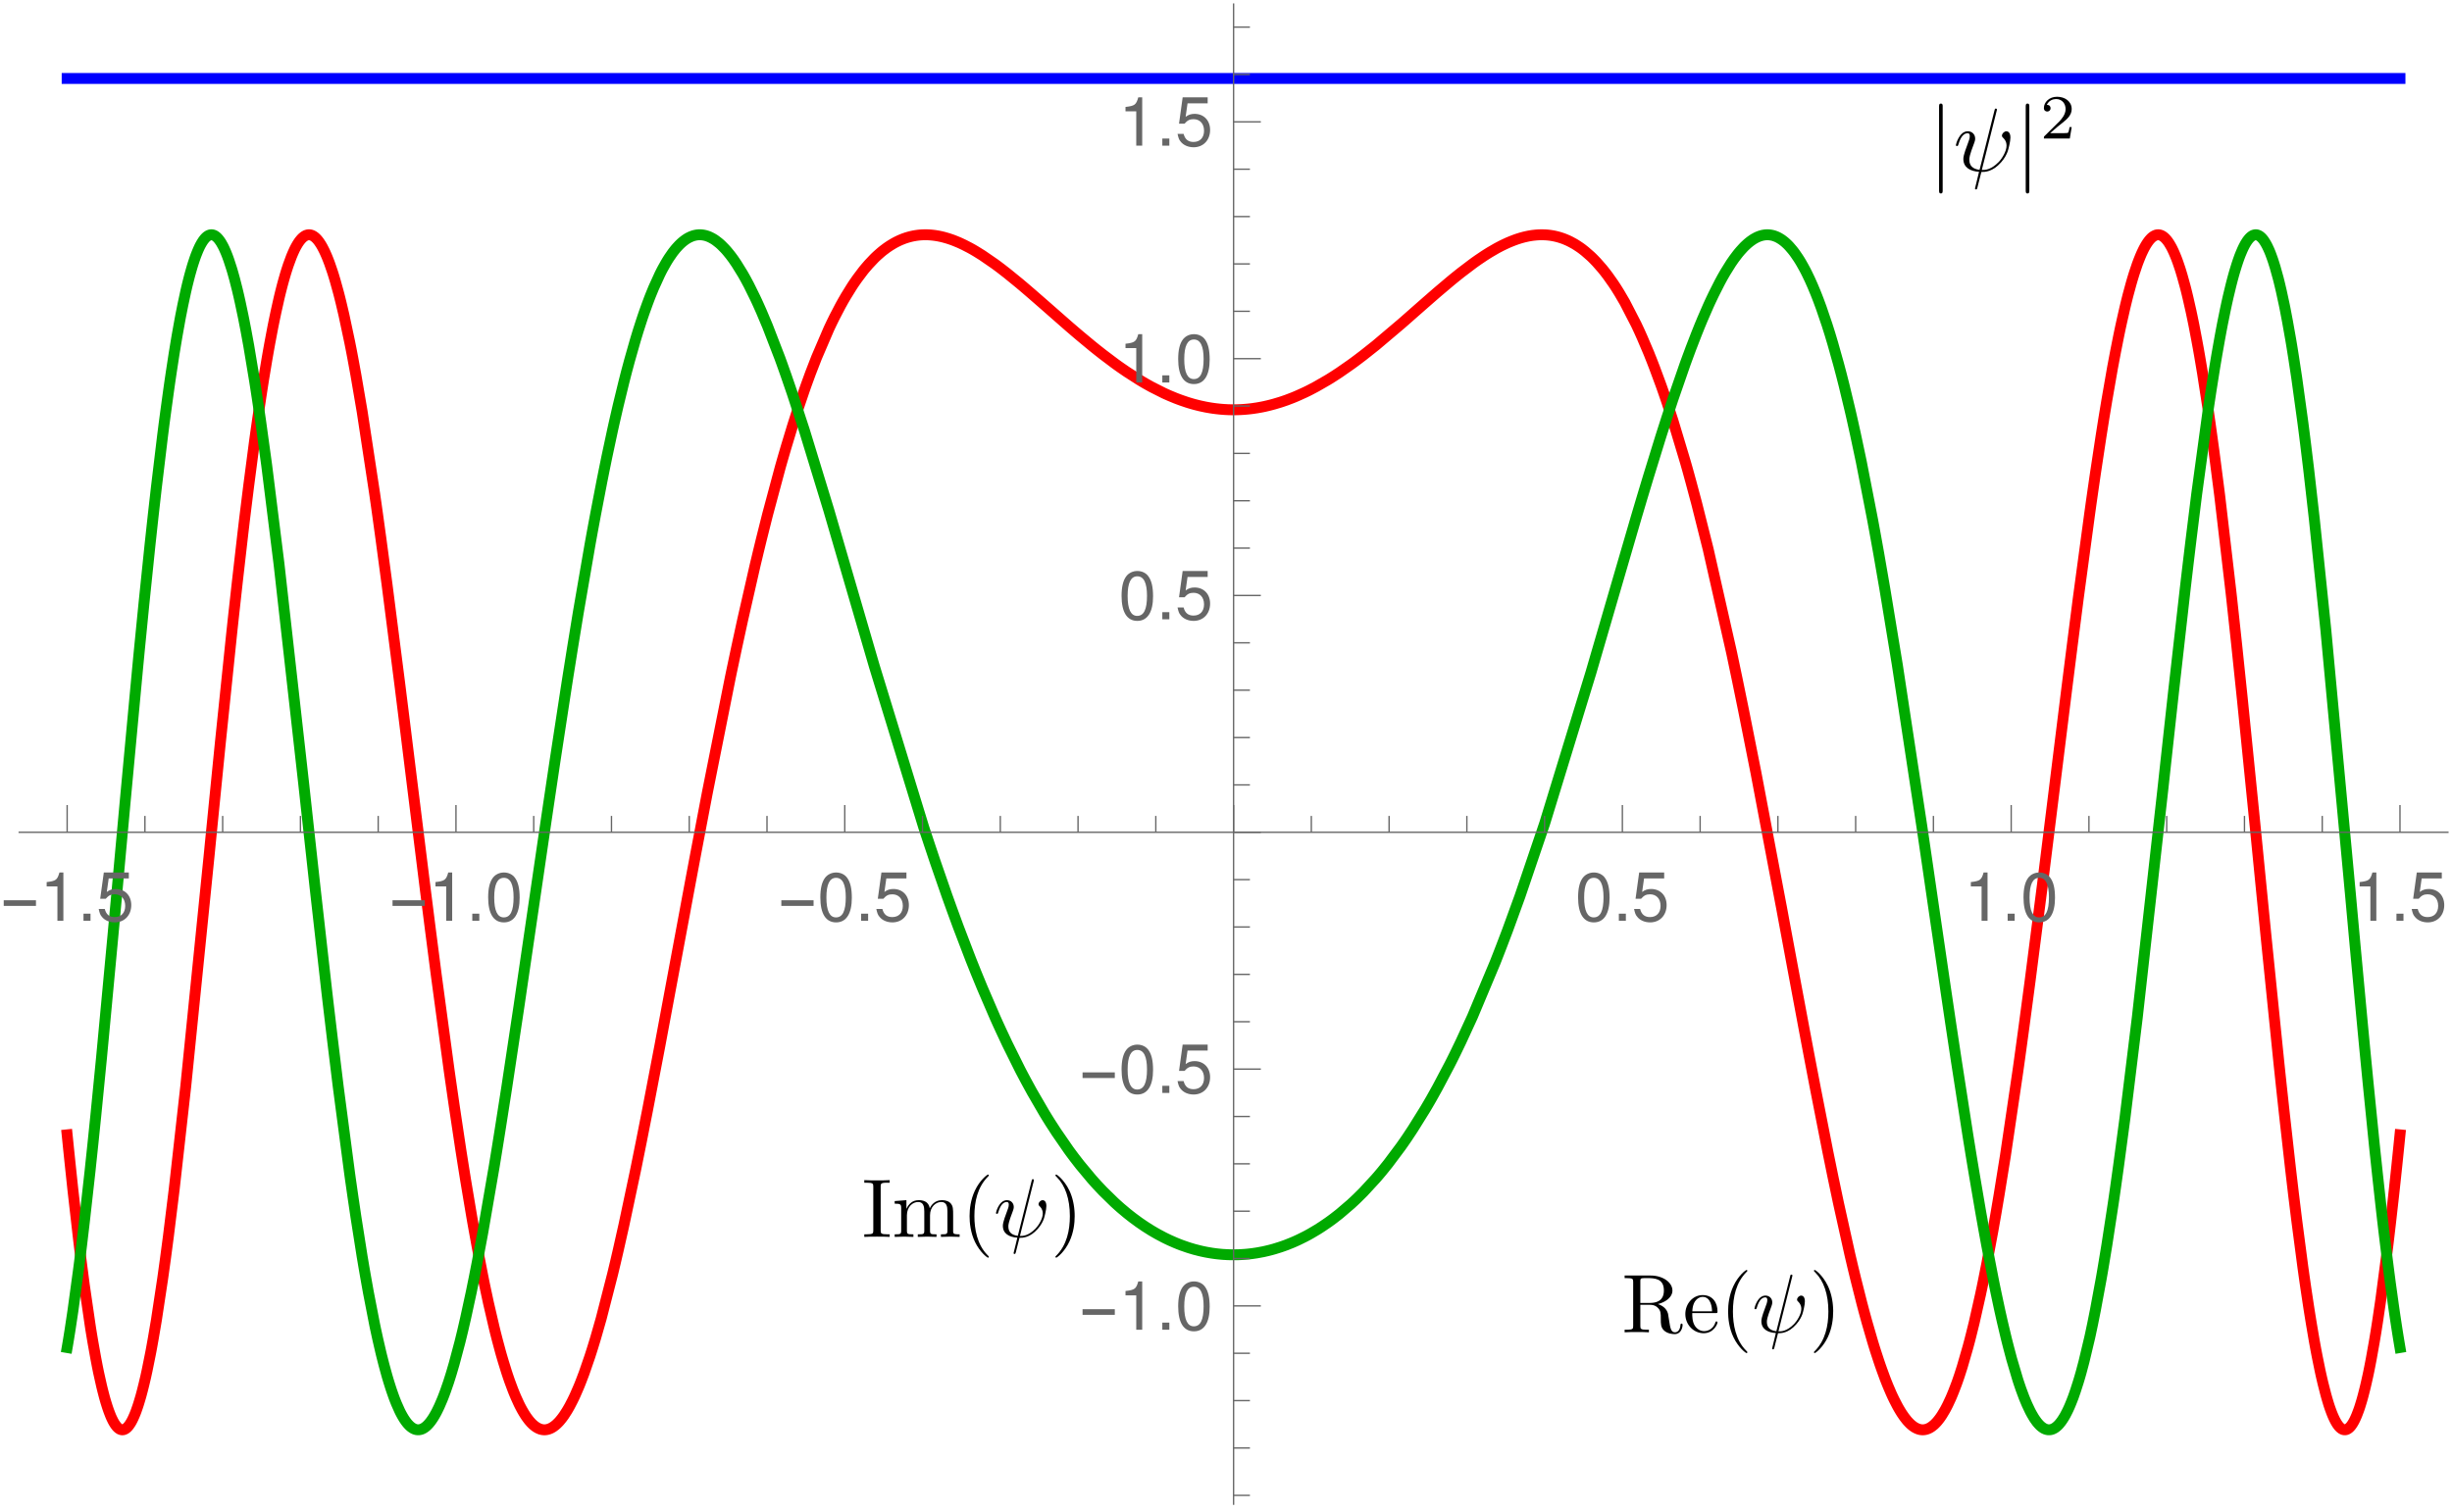 <?xml version="1.0" encoding="UTF-8" standalone="no"?>
<svg
   xmlns:dc="http://purl.org/dc/elements/1.1/"
   xmlns:cc="http://creativecommons.org/ns#"
   xmlns:rdf="http://www.w3.org/1999/02/22-rdf-syntax-ns#"
   xmlns:svg="http://www.w3.org/2000/svg"
   xmlns="http://www.w3.org/2000/svg"
   xmlns:xlink="http://www.w3.org/1999/xlink"
   xmlns:sodipodi="http://sodipodi.sourceforge.net/DTD/sodipodi-0.dtd"
   xmlns:inkscape="http://www.inkscape.org/namespaces/inkscape"
   width="360pt"
   height="222pt"
   viewBox="0 0 360 222"
   version="1.1"
   id="svg277"
   sodipodi:docname="heat_equation_imaginary_t.svg"
   inkscape:version="0.92.3 (2405546, 2018-03-11)">
  <sodipodi:namedview
     pagecolor="#ffffff"
     bordercolor="#666666"
     borderopacity="1"
     objecttolerance="10"
     gridtolerance="10"
     guidetolerance="10"
     inkscape:pageopacity="0"
     inkscape:pageshadow="2"
     inkscape:window-width="2252"
     inkscape:window-height="1588"
     id="namedview279"
     showgrid="false"
     inkscape:zoom="2.1583087"
     inkscape:cx="199.18538"
     inkscape:cy="175.5232"
     inkscape:window-x="1014"
     inkscape:window-y="157"
     inkscape:window-maximized="0"
     inkscape:current-layer="svg277" />
  <defs
     id="defs28">
    <g
       id="g23">
      <symbol
         id="glyph0-0"
         overflow="visible">
        <path
           id="path2"
           d="M 0.625 0 L 0.625 -8 L 4.375 -8 L 4.375 0 Z M 1.25 -0.625 L 3.75 -0.625 L 3.75 -7.375 L 1.25 -7.375 Z M 1.25 -0.625 "
           style="stroke:none;" />
      </symbol>
      <symbol
         id="glyph0-1"
         overflow="visible">
        <path
           id="path5"
           d="M 5.281 -2.188 L 0.547 -2.188 L 0.547 -3.016 L 5.281 -3.016 Z M 5.281 -2.188 "
           style="stroke:none;" />
      </symbol>
      <symbol
         id="glyph1-0"
         overflow="visible">
        <path
           id="path8"
           d=""
           style="stroke:none;" />
      </symbol>
      <symbol
         id="glyph1-1"
         overflow="visible">
        <path
           id="path11"
           d="M 2.594 -5.047 L 2.594 0 L 3.469 0 L 3.469 -7.094 L 2.891 -7.094 C 2.578 -6 2.375 -5.844 1.016 -5.688 L 1.016 -5.047 Z M 2.594 -5.047 "
           style="stroke:none;" />
      </symbol>
      <symbol
         id="glyph1-2"
         overflow="visible">
        <path
           id="path14"
           d="M 1.906 -1.047 L 0.875 -1.047 L 0.875 0 L 1.906 0 Z M 1.906 -1.047 "
           style="stroke:none;" />
      </symbol>
      <symbol
         id="glyph1-3"
         overflow="visible">
        <path
           id="path17"
           d="M 4.766 -7.094 L 1.094 -7.094 L 0.562 -3.234 L 1.375 -3.234 C 1.797 -3.719 2.125 -3.891 2.688 -3.891 C 3.625 -3.891 4.234 -3.234 4.234 -2.188 C 4.234 -1.172 3.641 -0.547 2.688 -0.547 C 1.906 -0.547 1.438 -0.938 1.234 -1.734 L 0.344 -1.734 C 0.469 -1.156 0.562 -0.875 0.781 -0.625 C 1.188 -0.078 1.906 0.234 2.703 0.234 C 4.125 0.234 5.125 -0.812 5.125 -2.312 C 5.125 -3.703 4.203 -4.672 2.844 -4.672 C 2.344 -4.672 1.938 -4.547 1.531 -4.234 L 1.812 -6.219 L 4.766 -6.219 Z M 4.766 -7.094 "
           style="stroke:none;" />
      </symbol>
      <symbol
         id="glyph1-4"
         overflow="visible">
        <path
           id="path20"
           d="M 2.75 -7.094 C 2.094 -7.094 1.484 -6.797 1.125 -6.312 C 0.656 -5.688 0.438 -4.734 0.438 -3.438 C 0.438 -1.047 1.234 0.234 2.75 0.234 C 4.25 0.234 5.062 -1.047 5.062 -3.375 C 5.062 -4.75 4.844 -5.672 4.375 -6.312 C 4.016 -6.812 3.422 -7.094 2.75 -7.094 Z M 2.75 -6.312 C 3.703 -6.312 4.172 -5.344 4.172 -3.453 C 4.172 -1.438 3.703 -0.5 2.734 -0.5 C 1.797 -0.5 1.328 -1.484 1.328 -3.422 C 1.328 -5.359 1.797 -6.312 2.75 -6.312 Z M 2.75 -6.312 "
           style="stroke:none;" />
      </symbol>
    </g>
    <clipPath
       id="clip1">
      <path
         id="path25"
         d="M 181 0 L 182 0 L 182 221.52 L 181 221.52 Z M 181 0 " />
    </clipPath>
  </defs>
  <g
     id="surface16">
    <path
       id="path30"
       transform="matrix(1,0,0,1,-66,-5)"
       d="M 75.859 171.66 L 75.965 172.699 L 76.07 173.73 L 76.281 175.762 L 76.699 179.707 L 77.539 187.086 L 77.645 187.957 L 77.75 188.816 L 77.961 190.496 L 78.379 193.711 L 79.223 199.523 L 79.324 200.191 L 79.43 200.84 L 79.641 202.105 L 80.062 204.461 L 80.168 205.016 L 80.27 205.555 L 80.48 206.59 L 80.902 208.48 L 81.008 208.918 L 81.113 209.34 L 81.32 210.137 L 81.426 210.512 L 81.531 210.875 L 81.742 211.551 L 81.848 211.867 L 81.953 212.168 L 82.059 212.453 L 82.164 212.723 L 82.266 212.98 L 82.371 213.219 L 82.582 213.652 L 82.695 213.859 L 82.809 214.051 L 82.926 214.227 L 83.039 214.379 L 83.152 214.52 L 83.266 214.637 L 83.379 214.738 L 83.492 214.82 L 83.605 214.887 L 83.723 214.934 L 83.836 214.965 L 83.949 214.977 L 84.062 214.969 L 84.176 214.945 L 84.289 214.902 L 84.406 214.844 L 84.52 214.766 L 84.633 214.672 L 84.746 214.559 L 84.859 214.43 L 84.973 214.281 L 85.086 214.117 L 85.203 213.934 L 85.316 213.734 L 85.43 213.52 L 85.543 213.285 L 85.656 213.035 L 85.77 212.77 L 85.887 212.484 L 86 212.184 L 86.227 211.531 L 86.34 211.184 L 86.453 210.816 L 86.684 210.035 L 86.797 209.617 L 86.91 209.188 L 87.137 208.281 L 87.25 207.801 L 87.367 207.309 L 87.594 206.277 L 88.047 204.035 L 88.164 203.438 L 88.277 202.828 L 88.504 201.562 L 88.961 198.871 L 89.871 192.863 L 89.977 192.109 L 90.082 191.348 L 90.297 189.793 L 90.723 186.57 L 91.57 179.695 L 93.273 164.523 L 96.676 130.898 L 96.781 129.844 L 96.883 128.789 L 97.094 126.68 L 97.512 122.477 L 98.344 114.148 L 100.012 98.055 L 100.117 97.082 L 100.219 96.117 L 100.43 94.199 L 100.848 90.426 L 101.68 83.164 L 101.785 82.285 L 101.887 81.41 L 102.098 79.688 L 102.516 76.32 L 103.348 69.953 L 103.461 69.129 L 103.574 68.316 L 103.801 66.715 L 104.254 63.637 L 104.367 62.891 L 104.48 62.156 L 104.703 60.723 L 105.156 57.98 L 105.27 57.32 L 105.383 56.672 L 105.609 55.414 L 106.062 53.027 L 106.176 52.461 L 106.289 51.906 L 106.516 50.828 L 106.965 48.816 L 107.078 48.344 L 107.191 47.883 L 107.418 46.996 L 107.531 46.574 L 107.645 46.16 L 107.871 45.371 L 107.984 44.996 L 108.098 44.633 L 108.324 43.941 L 108.777 42.711 L 108.891 42.434 L 109.004 42.168 L 109.227 41.676 L 109.34 41.449 L 109.453 41.234 L 109.68 40.84 L 109.793 40.664 L 109.906 40.5 L 110.02 40.348 L 110.133 40.207 L 110.246 40.078 L 110.359 39.961 L 110.473 39.859 L 110.586 39.77 L 110.691 39.695 L 110.797 39.633 L 110.902 39.578 L 111.008 39.539 L 111.113 39.508 L 111.219 39.488 L 111.324 39.477 L 111.43 39.48 L 111.535 39.492 L 111.641 39.512 L 111.746 39.547 L 111.852 39.59 L 111.957 39.645 L 112.062 39.707 L 112.168 39.781 L 112.273 39.867 L 112.379 39.961 L 112.484 40.066 L 112.59 40.184 L 112.695 40.309 L 112.801 40.445 L 112.906 40.594 L 113.117 40.914 L 113.223 41.094 L 113.328 41.277 L 113.539 41.684 L 113.645 41.898 L 113.75 42.125 L 113.961 42.605 L 114.066 42.859 L 114.172 43.125 L 114.387 43.684 L 114.809 44.914 L 114.914 45.242 L 115.02 45.582 L 115.23 46.289 L 115.652 47.809 L 115.758 48.207 L 115.863 48.617 L 116.074 49.465 L 116.496 51.258 L 117.34 55.227 L 117.453 55.801 L 117.57 56.387 L 117.797 57.578 L 118.254 60.07 L 119.168 65.426 L 121 77.457 L 121.113 78.258 L 121.23 79.066 L 121.457 80.695 L 121.914 84.016 L 122.828 90.859 L 124.66 105.168 L 124.773 106.062 L 124.883 106.961 L 125.109 108.762 L 125.559 112.379 L 126.457 119.641 L 128.254 134.105 L 128.367 135.004 L 128.477 135.895 L 128.703 137.676 L 129.152 141.215 L 130.051 148.176 L 131.848 161.496 L 131.949 162.242 L 132.055 162.984 L 132.266 164.457 L 132.684 167.359 L 133.523 172.965 L 133.625 173.648 L 133.73 174.324 L 133.941 175.664 L 134.359 178.289 L 135.199 183.305 L 135.301 183.91 L 135.406 184.508 L 135.617 185.691 L 136.035 187.992 L 136.875 192.34 L 136.98 192.859 L 137.082 193.371 L 137.293 194.379 L 137.711 196.328 L 138.551 199.941 L 138.664 200.402 L 138.777 200.859 L 139.004 201.746 L 139.457 203.434 L 139.57 203.84 L 139.684 204.234 L 139.914 205.008 L 140.367 206.469 L 140.48 206.816 L 140.594 207.156 L 140.82 207.812 L 141.277 209.043 L 141.391 209.332 L 141.504 209.613 L 141.73 210.152 L 142.184 211.148 L 142.297 211.379 L 142.41 211.602 L 142.637 212.027 L 142.754 212.23 L 142.867 212.426 L 143.094 212.793 L 143.207 212.965 L 143.32 213.129 L 143.547 213.438 L 143.66 213.582 L 143.773 213.719 L 144 213.973 L 144.113 214.086 L 144.227 214.195 L 144.344 214.297 L 144.457 214.391 L 144.57 214.477 L 144.684 214.559 L 144.797 214.629 L 144.91 214.695 L 145.023 214.754 L 145.137 214.805 L 145.25 214.852 L 145.363 214.891 L 145.59 214.945 L 145.703 214.961 L 145.82 214.973 L 145.926 214.977 L 146.031 214.973 L 146.137 214.965 L 146.242 214.949 L 146.348 214.93 L 146.453 214.902 L 146.562 214.871 L 146.668 214.832 L 146.773 214.789 L 146.879 214.742 L 147.09 214.625 L 147.195 214.559 L 147.305 214.484 L 147.516 214.324 L 147.621 214.234 L 147.727 214.141 L 147.938 213.934 L 148.047 213.82 L 148.152 213.707 L 148.363 213.453 L 148.469 213.32 L 148.574 213.184 L 148.789 212.891 L 149.211 212.238 L 149.316 212.062 L 149.422 211.883 L 149.637 211.504 L 150.059 210.688 L 150.164 210.473 L 150.273 210.25 L 150.484 209.793 L 150.906 208.82 L 151.016 208.566 L 151.121 208.309 L 151.332 207.773 L 151.758 206.652 L 152.605 204.199 L 152.707 203.879 L 152.812 203.555 L 153.02 202.898 L 153.438 201.531 L 154.27 198.625 L 155.93 192.16 L 156.035 191.73 L 156.137 191.297 L 156.348 190.418 L 156.762 188.637 L 157.594 184.941 L 159.258 177.105 L 159.371 176.559 L 159.484 176.004 L 159.707 174.895 L 160.16 172.652 L 161.062 168.078 L 162.867 158.66 L 166.477 139.305 L 166.582 138.738 L 166.684 138.176 L 166.895 137.043 L 167.316 134.789 L 168.16 130.297 L 169.844 121.449 L 173.211 104.57 L 173.438 103.477 L 173.668 102.391 L 174.121 100.242 L 175.035 96.039 L 176.859 88.035 L 176.973 87.551 L 177.09 87.074 L 177.316 86.121 L 177.773 84.246 L 178.684 80.609 L 180.512 73.797 L 180.621 73.402 L 180.734 73.008 L 180.957 72.227 L 181.406 70.691 L 182.301 67.738 L 182.414 67.379 L 182.527 67.023 L 182.75 66.32 L 183.199 64.945 L 184.094 62.309 L 184.207 61.988 L 184.316 61.672 L 184.543 61.047 L 184.988 59.828 L 185.887 57.508 L 187.676 53.336 L 187.781 53.109 L 187.887 52.887 L 188.094 52.449 L 188.512 51.598 L 189.348 49.992 L 189.453 49.797 L 189.559 49.609 L 189.766 49.234 L 190.184 48.512 L 191.02 47.16 L 191.125 47 L 191.227 46.84 L 191.438 46.527 L 191.855 45.93 L 192.691 44.82 L 192.793 44.688 L 192.898 44.559 L 193.109 44.309 L 193.527 43.824 L 194.359 42.945 L 194.473 42.832 L 194.586 42.723 L 194.812 42.512 L 195.266 42.113 L 195.379 42.016 L 195.492 41.922 L 195.719 41.742 L 196.172 41.402 L 196.398 41.246 L 196.625 41.094 L 197.078 40.816 L 197.191 40.75 L 197.531 40.562 L 197.984 40.34 L 198.211 40.238 L 198.551 40.098 L 198.664 40.055 L 198.891 39.973 L 199.004 39.938 L 199.117 39.898 L 199.344 39.832 L 199.57 39.77 L 199.91 39.688 L 200.137 39.641 L 200.477 39.582 L 200.816 39.535 L 201.043 39.512 L 201.383 39.488 L 201.609 39.48 L 201.715 39.477 L 201.93 39.477 L 202.035 39.48 L 202.141 39.48 L 202.352 39.488 L 202.773 39.52 L 203.09 39.555 L 203.301 39.582 L 203.406 39.598 L 203.516 39.617 L 203.727 39.652 L 203.832 39.672 L 203.938 39.695 L 204.148 39.738 L 204.254 39.762 L 204.359 39.789 L 204.57 39.84 L 204.992 39.961 L 205.098 39.992 L 205.207 40.023 L 205.418 40.094 L 205.84 40.238 L 205.945 40.277 L 206.051 40.32 L 206.262 40.402 L 206.684 40.578 L 206.793 40.621 L 206.898 40.668 L 207.109 40.766 L 207.531 40.965 L 208.379 41.402 L 208.605 41.527 L 208.836 41.656 L 209.293 41.926 L 210.211 42.496 L 212.043 43.758 L 212.156 43.84 L 212.273 43.926 L 212.5 44.094 L 212.961 44.441 L 213.875 45.152 L 215.711 46.648 L 215.82 46.742 L 215.934 46.84 L 216.16 47.027 L 216.609 47.41 L 217.508 48.184 L 219.309 49.754 L 222.906 52.91 L 223.012 53.004 L 223.328 53.273 L 223.746 53.633 L 224.586 54.348 L 226.266 55.742 L 226.477 55.914 L 226.684 56.082 L 227.105 56.418 L 227.945 57.078 L 229.621 58.34 L 229.738 58.426 L 230.078 58.672 L 230.531 58.992 L 231.441 59.617 L 233.262 60.785 L 233.379 60.855 L 233.492 60.922 L 233.719 61.059 L 234.172 61.324 L 235.082 61.832 L 236.902 62.75 L 237.012 62.797 L 237.117 62.848 L 237.328 62.941 L 237.754 63.129 L 238.602 63.48 L 238.711 63.52 L 238.816 63.562 L 239.027 63.641 L 239.453 63.797 L 240.305 64.086 L 240.41 64.117 L 240.516 64.152 L 240.727 64.215 L 241.152 64.34 L 241.258 64.367 L 241.363 64.398 L 241.578 64.453 L 242.004 64.559 L 242.109 64.586 L 242.426 64.656 L 242.852 64.746 L 242.957 64.77 L 243.066 64.789 L 243.277 64.828 L 243.703 64.902 L 243.805 64.918 L 243.91 64.934 L 244.117 64.965 L 244.223 64.98 L 244.328 64.992 L 244.535 65.02 L 244.641 65.031 L 244.742 65.043 L 244.953 65.066 L 245.055 65.078 L 245.16 65.086 L 245.367 65.105 L 245.578 65.121 L 245.68 65.129 L 245.785 65.137 L 245.891 65.141 L 245.992 65.148 L 246.098 65.152 L 246.199 65.16 L 246.41 65.168 L 246.512 65.168 L 246.723 65.176 L 246.93 65.176 L 247.035 65.18 L 247.242 65.18 L 247.348 65.176 L 247.449 65.176 L 247.555 65.172 L 247.66 65.172 L 247.762 65.168 L 247.973 65.16 L 248.074 65.156 L 248.18 65.152 L 248.285 65.145 L 248.387 65.141 L 248.492 65.133 L 248.699 65.117 L 248.91 65.102 L 249.117 65.082 L 249.223 65.074 L 249.324 65.062 L 249.535 65.039 L 249.637 65.027 L 249.742 65.016 L 249.949 64.988 L 250.367 64.926 L 250.48 64.91 L 250.594 64.891 L 250.816 64.852 L 251.27 64.77 L 251.723 64.676 L 252.176 64.57 L 252.285 64.543 L 252.398 64.516 L 252.625 64.457 L 253.078 64.336 L 253.98 64.066 L 254.094 64.027 L 254.207 63.992 L 254.887 63.758 L 255.789 63.414 L 256.242 63.227 L 256.691 63.031 L 257.598 62.617 L 258.02 62.414 L 258.441 62.199 L 259.281 61.754 L 260.969 60.781 L 261.074 60.715 L 261.18 60.652 L 261.812 60.254 L 262.656 59.703 L 264.344 58.527 L 264.57 58.363 L 264.801 58.195 L 265.258 57.855 L 266.172 57.16 L 268 55.711 L 271.656 52.617 L 271.77 52.52 L 271.879 52.422 L 272.105 52.227 L 272.555 51.832 L 273.449 51.043 L 275.246 49.465 L 275.359 49.367 L 275.469 49.27 L 275.695 49.074 L 276.145 48.68 L 277.039 47.902 L 278.836 46.383 L 278.938 46.297 L 279.043 46.211 L 279.254 46.035 L 279.672 45.695 L 280.508 45.027 L 282.184 43.758 L 282.289 43.68 L 282.391 43.605 L 282.602 43.453 L 283.02 43.16 L 283.855 42.598 L 283.961 42.527 L 284.066 42.461 L 284.273 42.328 L 284.695 42.066 L 285.531 41.578 L 285.645 41.512 L 285.758 41.449 L 285.984 41.328 L 286.438 41.09 L 286.891 40.871 L 287.348 40.66 L 287.461 40.609 L 287.801 40.469 L 288.254 40.289 L 288.367 40.246 L 288.48 40.207 L 288.707 40.125 L 289.16 39.98 L 289.273 39.945 L 289.387 39.914 L 289.617 39.852 L 289.73 39.82 L 289.844 39.793 L 290.07 39.742 L 290.184 39.715 L 290.41 39.668 L 290.75 39.609 L 290.977 39.574 L 291.09 39.559 L 291.543 39.512 L 291.883 39.488 L 292 39.484 L 292.227 39.477 L 292.453 39.477 L 292.793 39.488 L 292.898 39.492 L 293.215 39.516 L 293.32 39.527 L 293.43 39.539 L 293.535 39.551 L 293.852 39.598 L 294.168 39.656 L 294.273 39.68 L 294.488 39.727 L 294.699 39.781 L 294.91 39.84 L 295.016 39.871 L 295.121 39.906 L 295.336 39.977 L 295.441 40.012 L 295.547 40.051 L 295.758 40.133 L 296.18 40.312 L 296.289 40.363 L 296.395 40.414 L 296.605 40.52 L 297.027 40.75 L 297.137 40.809 L 297.242 40.871 L 297.453 41.004 L 297.875 41.281 L 297.98 41.355 L 298.09 41.43 L 298.301 41.586 L 298.723 41.918 L 299.57 42.66 L 299.676 42.762 L 299.777 42.859 L 299.984 43.066 L 300.402 43.5 L 301.23 44.445 L 301.441 44.703 L 301.648 44.965 L 302.062 45.508 L 302.895 46.688 L 302.996 46.844 L 303.102 47 L 303.309 47.32 L 303.723 47.984 L 304.555 49.406 L 306.215 52.629 L 306.328 52.867 L 306.668 53.594 L 307.117 54.598 L 308.02 56.719 L 308.133 56.992 L 308.242 57.273 L 308.469 57.836 L 308.918 58.996 L 309.82 61.434 L 309.934 61.75 L 310.047 62.07 L 310.273 62.715 L 310.723 64.031 L 311.625 66.789 L 313.426 72.785 L 313.531 73.152 L 313.637 73.523 L 313.848 74.273 L 314.266 75.797 L 315.109 78.945 L 316.789 85.637 L 320.152 100.488 L 320.27 101.023 L 320.383 101.559 L 320.609 102.637 L 321.066 104.816 L 321.977 109.262 L 323.801 118.449 L 327.445 137.684 L 327.555 138.254 L 327.66 138.824 L 327.871 139.969 L 328.297 142.262 L 329.148 146.844 L 330.852 155.973 L 330.957 156.539 L 331.066 157.105 L 331.277 158.234 L 331.703 160.484 L 332.555 164.938 L 334.258 173.609 L 334.359 174.129 L 334.676 175.676 L 335.09 177.711 L 335.926 181.691 L 337.594 189.211 L 337.699 189.66 L 337.805 190.105 L 338.012 190.988 L 338.43 192.719 L 339.266 196.035 L 339.367 196.438 L 339.473 196.832 L 339.68 197.617 L 340.098 199.141 L 340.934 202.016 L 341.047 202.387 L 341.16 202.754 L 341.387 203.477 L 341.84 204.859 L 341.953 205.195 L 342.066 205.523 L 342.293 206.164 L 342.742 207.391 L 342.855 207.684 L 342.969 207.973 L 343.195 208.535 L 343.648 209.594 L 343.762 209.844 L 343.875 210.09 L 344.102 210.562 L 344.555 211.441 L 344.668 211.648 L 344.781 211.848 L 345.008 212.23 L 345.234 212.59 L 345.461 212.922 L 345.574 213.082 L 345.688 213.23 L 345.914 213.52 L 346.023 213.652 L 346.137 213.777 L 346.363 214.016 L 346.59 214.227 L 346.703 214.32 L 346.816 214.41 L 346.93 214.492 L 347.043 214.57 L 347.156 214.641 L 347.27 214.703 L 347.383 214.758 L 347.496 214.809 L 347.609 214.852 L 347.723 214.891 L 347.836 214.922 L 347.949 214.945 L 348.062 214.961 L 348.176 214.973 L 348.281 214.977 L 348.387 214.973 L 348.492 214.965 L 348.598 214.949 L 348.703 214.93 L 348.809 214.902 L 348.914 214.871 L 349.02 214.832 L 349.125 214.789 L 349.23 214.738 L 349.336 214.684 L 349.441 214.621 L 349.547 214.551 L 349.652 214.477 L 349.863 214.309 L 349.973 214.219 L 350.078 214.117 L 350.289 213.902 L 350.395 213.785 L 350.5 213.66 L 350.711 213.395 L 350.816 213.254 L 350.922 213.105 L 351.133 212.789 L 351.555 212.082 L 351.66 211.891 L 351.766 211.691 L 351.977 211.277 L 352.398 210.371 L 352.504 210.129 L 352.609 209.879 L 352.82 209.363 L 353.246 208.254 L 353.352 207.961 L 353.457 207.66 L 353.668 207.047 L 354.09 205.734 L 354.934 202.82 L 355.047 202.395 L 355.164 201.961 L 355.391 201.074 L 355.852 199.215 L 356.766 195.16 L 356.879 194.621 L 356.996 194.078 L 357.223 192.965 L 357.68 190.664 L 358.598 185.75 L 358.711 185.105 L 358.824 184.457 L 359.055 183.141 L 359.512 180.434 L 360.43 174.738 L 362.258 162.34 L 362.371 161.539 L 362.484 160.734 L 362.707 159.113 L 363.156 155.824 L 364.055 149.074 L 365.855 135.035 L 369.449 106.078 L 369.66 104.406 L 369.871 102.738 L 370.289 99.426 L 371.125 92.902 L 372.805 80.43 L 372.91 79.68 L 373.012 78.938 L 373.223 77.461 L 373.641 74.566 L 374.48 69.016 L 374.586 68.348 L 374.691 67.684 L 374.898 66.371 L 375.32 63.82 L 376.156 59.023 L 376.273 58.406 L 376.387 57.797 L 376.613 56.605 L 377.066 54.324 L 377.18 53.773 L 377.293 53.234 L 377.523 52.18 L 377.977 50.188 L 378.09 49.715 L 378.203 49.25 L 378.43 48.348 L 378.887 46.668 L 379 46.273 L 379.113 45.891 L 379.34 45.152 L 379.793 43.805 L 379.91 43.496 L 380.023 43.199 L 380.25 42.633 L 380.363 42.367 L 380.477 42.113 L 380.703 41.641 L 380.816 41.422 L 380.93 41.215 L 381.043 41.016 L 381.16 40.832 L 381.273 40.656 L 381.387 40.496 L 381.5 40.344 L 381.613 40.207 L 381.727 40.082 L 381.84 39.965 L 381.953 39.863 L 382.066 39.773 L 382.18 39.695 L 382.297 39.629 L 382.41 39.574 L 382.523 39.531 L 382.637 39.5 L 382.75 39.484 L 382.863 39.477 L 382.977 39.484 L 383.09 39.504 L 383.203 39.535 L 383.316 39.578 L 383.43 39.633 L 383.539 39.699 L 383.645 39.773 L 383.75 39.859 L 383.855 39.953 L 383.961 40.062 L 384.066 40.18 L 384.176 40.309 L 384.281 40.449 L 384.387 40.598 L 384.492 40.762 L 384.703 41.117 L 384.812 41.312 L 384.918 41.516 L 385.129 41.961 L 385.234 42.199 L 385.34 42.449 L 385.555 42.98 L 385.66 43.262 L 385.766 43.555 L 385.977 44.176 L 386.086 44.5 L 386.191 44.836 L 386.402 45.543 L 386.828 47.082 L 386.934 47.492 L 387.039 47.914 L 387.25 48.793 L 387.676 50.672 L 387.781 51.168 L 387.887 51.672 L 388.102 52.715 L 388.523 54.926 L 388.629 55.504 L 388.738 56.09 L 388.949 57.293 L 389.375 59.82 L 390.223 65.324 L 390.324 66.039 L 390.43 66.762 L 390.637 68.23 L 391.055 71.273 L 391.887 77.73 L 393.551 91.977 L 393.656 92.918 L 393.758 93.867 L 393.965 95.777 L 394.383 99.656 L 395.215 107.621 L 396.879 124.141 L 396.992 125.277 L 397.332 128.699 L 397.781 133.266 L 398.684 142.379 L 400.492 160.164 L 400.602 161.242 L 400.715 162.312 L 400.941 164.441 L 401.395 168.625 L 402.297 176.664 L 402.41 177.633 L 402.523 178.594 L 402.746 180.492 L 403.199 184.176 L 404.102 191.066 L 404.207 191.824 L 404.312 192.574 L 404.523 194.043 L 404.945 196.852 L 405.051 197.527 L 405.156 198.191 L 405.367 199.488 L 405.785 201.941 L 405.891 202.523 L 405.996 203.098 L 406.207 204.203 L 406.629 206.27 L 406.734 206.754 L 406.84 207.227 L 407.051 208.129 L 407.473 209.777 L 407.578 210.156 L 407.684 210.523 L 407.891 211.211 L 407.996 211.535 L 408.102 211.844 L 408.312 212.418 L 408.418 212.688 L 408.523 212.938 L 408.629 213.176 L 408.734 213.398 L 408.84 213.609 L 408.945 213.801 L 409.051 213.98 L 409.156 214.148 L 409.262 214.297 L 409.367 214.434 L 409.473 214.551 L 409.578 214.656 L 409.684 214.746 L 409.789 214.824 L 409.895 214.883 L 410 214.93 L 410.105 214.957 L 410.211 214.973 L 410.316 214.973 L 410.418 214.957 L 410.523 214.926 L 410.629 214.879 L 410.734 214.816 L 410.84 214.742 L 410.957 214.637 L 411.078 214.512 L 411.195 214.371 L 411.312 214.207 L 411.43 214.027 L 411.547 213.828 L 411.664 213.609 L 411.781 213.371 L 411.898 213.113 L 412.016 212.836 L 412.25 212.223 L 412.371 211.891 L 412.488 211.535 L 412.723 210.773 L 412.84 210.363 L 412.957 209.934 L 413.191 209.02 L 413.309 208.535 L 413.426 208.031 L 413.664 206.969 L 413.781 206.41 L 413.898 205.832 L 414.133 204.621 L 414.602 201.988 L 414.719 201.285 L 414.84 200.562 L 415.074 199.07 L 415.543 195.887 L 416.484 188.734 L 416.602 187.77 L 416.719 186.793 L 416.953 184.793 L 417.426 180.621 L 417.543 179.547 L 417.66 178.457 L 417.895 176.242 L 418.012 175.113 L 418.129 173.973 L 418.246 172.824 L 418.363 171.66 "
       style="fill:none;stroke-width:1.6;stroke-linecap:square;stroke-linejoin:miter;stroke:rgb(99.998%,0%,0%);stroke-opacity:1;stroke-miterlimit:3.25;" />
    <path
       id="path32"
       transform="matrix(1,0,0,1,-66,-5)"
       d="M 75.859 202.895 L 75.965 202.273 L 76.07 201.641 L 76.281 200.328 L 76.699 197.551 L 77.539 191.387 L 77.645 190.566 L 77.75 189.73 L 77.961 188.027 L 78.379 184.492 L 79.223 176.953 L 79.324 175.973 L 79.43 174.98 L 79.641 172.977 L 80.062 168.875 L 80.902 160.352 L 82.582 142.406 L 82.695 141.164 L 82.809 139.918 L 83.039 137.422 L 83.492 132.418 L 84.406 122.414 L 86.227 102.891 L 86.34 101.707 L 86.453 100.531 L 86.684 98.195 L 87.137 93.609 L 88.047 84.797 L 88.164 83.734 L 88.277 82.684 L 88.504 80.602 L 88.961 76.562 L 89.871 68.988 L 89.977 68.152 L 90.082 67.324 L 90.297 65.703 L 90.723 62.586 L 90.828 61.836 L 90.934 61.094 L 91.148 59.648 L 91.57 56.891 L 91.68 56.23 L 91.785 55.582 L 91.996 54.324 L 92.422 51.949 L 92.527 51.387 L 92.637 50.836 L 92.848 49.773 L 93.273 47.797 L 93.379 47.336 L 93.484 46.887 L 93.699 46.027 L 93.805 45.617 L 93.91 45.223 L 94.125 44.469 L 94.23 44.109 L 94.336 43.766 L 94.551 43.117 L 94.656 42.812 L 94.762 42.52 L 94.977 41.977 L 95.082 41.727 L 95.188 41.488 L 95.293 41.262 L 95.398 41.051 L 95.508 40.855 L 95.613 40.668 L 95.824 40.34 L 95.934 40.195 L 96.039 40.062 L 96.145 39.945 L 96.25 39.84 L 96.355 39.75 L 96.465 39.672 L 96.57 39.605 L 96.676 39.555 L 96.781 39.516 L 96.883 39.492 L 96.988 39.48 L 97.094 39.48 L 97.199 39.492 L 97.301 39.516 L 97.406 39.555 L 97.512 39.605 L 97.613 39.668 L 97.719 39.746 L 97.824 39.832 L 97.926 39.934 L 98.031 40.047 L 98.137 40.172 L 98.238 40.309 L 98.344 40.457 L 98.449 40.617 L 98.551 40.793 L 98.762 41.176 L 98.867 41.387 L 98.969 41.609 L 99.18 42.086 L 99.281 42.344 L 99.387 42.613 L 99.594 43.188 L 100.012 44.469 L 100.117 44.816 L 100.219 45.176 L 100.43 45.93 L 100.848 47.566 L 100.949 48.004 L 101.055 48.449 L 101.262 49.371 L 101.68 51.344 L 101.785 51.859 L 101.887 52.387 L 102.098 53.469 L 102.516 55.75 L 103.348 60.746 L 103.461 61.465 L 103.574 62.191 L 103.801 63.68 L 104.254 66.762 L 105.156 73.332 L 106.965 87.832 L 110.586 120.082 L 110.691 121.047 L 110.797 122.016 L 111.008 123.949 L 111.43 127.809 L 112.273 135.484 L 113.961 150.449 L 114.066 151.359 L 114.172 152.266 L 114.387 154.07 L 114.809 157.629 L 115.652 164.543 L 117.34 177.383 L 117.453 178.199 L 117.57 179.008 L 117.797 180.605 L 118.254 183.703 L 119.168 189.52 L 119.285 190.211 L 119.398 190.891 L 119.629 192.227 L 120.086 194.793 L 121 199.496 L 121.113 200.043 L 121.23 200.578 L 121.457 201.621 L 121.914 203.598 L 122.027 204.066 L 122.145 204.527 L 122.371 205.418 L 122.828 207.086 L 122.945 207.477 L 123.059 207.859 L 123.289 208.594 L 123.402 208.945 L 123.516 209.285 L 123.746 209.941 L 123.859 210.254 L 123.973 210.555 L 124.203 211.129 L 124.66 212.156 L 124.773 212.387 L 124.883 212.602 L 125.109 213.012 L 125.223 213.199 L 125.332 213.379 L 125.559 213.711 L 125.672 213.859 L 125.781 214 L 125.895 214.133 L 126.008 214.254 L 126.121 214.367 L 126.23 214.469 L 126.344 214.562 L 126.457 214.645 L 126.57 214.719 L 126.68 214.785 L 126.793 214.84 L 126.906 214.887 L 127.02 214.922 L 127.129 214.949 L 127.242 214.965 L 127.355 214.973 L 127.469 214.973 L 127.578 214.961 L 127.691 214.941 L 127.805 214.914 L 127.918 214.875 L 128.027 214.828 L 128.141 214.77 L 128.254 214.703 L 128.367 214.629 L 128.477 214.547 L 128.59 214.453 L 128.703 214.352 L 128.812 214.238 L 128.926 214.121 L 129.152 213.852 L 129.262 213.707 L 129.375 213.551 L 129.602 213.215 L 129.711 213.031 L 129.824 212.844 L 130.051 212.438 L 130.16 212.223 L 130.273 211.996 L 130.5 211.523 L 130.949 210.48 L 131.059 210.199 L 131.172 209.91 L 131.398 209.305 L 131.848 208.008 L 131.949 207.688 L 132.055 207.359 L 132.266 206.684 L 132.684 205.258 L 133.523 202.109 L 133.625 201.691 L 133.73 201.266 L 133.941 200.395 L 134.359 198.586 L 135.199 194.719 L 135.301 194.211 L 135.406 193.699 L 135.617 192.66 L 136.035 190.527 L 136.875 186.047 L 138.551 176.34 L 138.777 174.957 L 139.004 173.559 L 139.457 170.727 L 140.367 164.914 L 142.184 152.855 L 145.82 128.004 L 146.031 126.559 L 146.242 125.117 L 146.668 122.246 L 147.516 116.559 L 149.211 105.484 L 149.422 104.133 L 149.637 102.793 L 150.059 100.137 L 150.906 94.945 L 152.605 85.094 L 152.707 84.516 L 152.812 83.941 L 153.02 82.797 L 153.438 80.551 L 154.27 76.219 L 154.371 75.691 L 154.477 75.168 L 154.684 74.129 L 155.098 72.098 L 155.93 68.203 L 156.035 67.734 L 156.137 67.27 L 156.348 66.344 L 156.762 64.547 L 157.594 61.129 L 157.699 60.719 L 157.801 60.312 L 158.008 59.512 L 158.426 57.957 L 159.258 55.035 L 159.371 54.656 L 159.484 54.285 L 159.707 53.555 L 160.16 52.148 L 160.273 51.809 L 160.383 51.477 L 160.609 50.82 L 161.062 49.566 L 161.176 49.266 L 161.285 48.969 L 161.512 48.387 L 161.965 47.281 L 162.867 45.301 L 162.98 45.074 L 163.09 44.852 L 163.316 44.422 L 163.77 43.617 L 163.883 43.426 L 163.992 43.242 L 164.219 42.883 L 164.672 42.227 L 164.781 42.074 L 164.895 41.926 L 165.121 41.641 L 165.234 41.504 L 165.348 41.375 L 165.574 41.129 L 165.684 41.012 L 165.797 40.898 L 166.023 40.684 L 166.25 40.488 L 166.477 40.312 L 166.582 40.234 L 166.684 40.164 L 166.789 40.094 L 166.895 40.027 L 167 39.965 L 167.105 39.91 L 167.316 39.805 L 167.422 39.758 L 167.527 39.715 L 167.738 39.637 L 167.844 39.605 L 168.055 39.551 L 168.266 39.512 L 168.367 39.5 L 168.473 39.488 L 168.578 39.48 L 168.684 39.477 L 168.789 39.477 L 168.895 39.48 L 169 39.488 L 169.211 39.512 L 169.422 39.551 L 169.527 39.574 L 169.633 39.602 L 169.738 39.633 L 169.844 39.668 L 170.055 39.746 L 170.156 39.789 L 170.367 39.891 L 170.473 39.945 L 170.684 40.062 L 170.789 40.125 L 170.895 40.191 L 171.105 40.336 L 171.527 40.664 L 171.738 40.844 L 171.945 41.039 L 172.367 41.465 L 172.578 41.691 L 172.789 41.934 L 173.211 42.453 L 173.324 42.602 L 173.438 42.754 L 173.668 43.066 L 174.121 43.73 L 175.035 45.207 L 175.262 45.605 L 175.492 46.016 L 175.949 46.871 L 176.859 48.715 L 176.973 48.957 L 177.09 49.203 L 177.316 49.699 L 177.773 50.723 L 178.684 52.883 L 180.512 57.617 L 180.621 57.922 L 180.734 58.23 L 180.957 58.855 L 181.406 60.117 L 182.301 62.719 L 184.094 68.188 L 187.676 79.898 L 194.359 102.805 L 201.609 126.453 L 201.82 127.102 L 202.035 127.742 L 202.457 129.02 L 203.301 131.539 L 204.992 136.414 L 205.098 136.715 L 205.207 137.012 L 205.418 137.602 L 205.84 138.773 L 206.684 141.074 L 208.379 145.504 L 208.492 145.797 L 208.605 146.086 L 208.836 146.664 L 209.293 147.809 L 210.211 150.043 L 212.043 154.297 L 212.156 154.555 L 212.273 154.812 L 212.5 155.32 L 212.961 156.32 L 213.875 158.273 L 215.711 161.973 L 215.82 162.188 L 215.934 162.406 L 216.16 162.836 L 216.609 163.684 L 217.508 165.332 L 219.309 168.434 L 219.422 168.621 L 219.535 168.805 L 219.758 169.172 L 220.207 169.891 L 221.109 171.281 L 222.906 173.887 L 223.117 174.176 L 223.328 174.461 L 223.746 175.02 L 224.586 176.102 L 226.266 178.117 L 226.371 178.238 L 226.477 178.355 L 226.684 178.59 L 227.105 179.055 L 227.945 179.941 L 229.621 181.582 L 229.738 181.688 L 229.852 181.793 L 230.078 181.996 L 230.531 182.398 L 231.441 183.164 L 231.559 183.258 L 231.898 183.527 L 232.352 183.879 L 233.262 184.547 L 233.379 184.625 L 233.719 184.859 L 234.172 185.164 L 235.082 185.738 L 235.199 185.805 L 235.539 186.004 L 235.992 186.262 L 236.902 186.746 L 237.012 186.797 L 237.117 186.852 L 237.328 186.953 L 237.754 187.156 L 238.602 187.527 L 238.711 187.57 L 239.027 187.699 L 239.453 187.863 L 240.305 188.16 L 240.516 188.23 L 240.727 188.297 L 241.152 188.422 L 241.363 188.484 L 241.578 188.539 L 242.004 188.648 L 242.109 188.676 L 242.215 188.699 L 242.426 188.75 L 242.852 188.84 L 242.957 188.863 L 243.066 188.883 L 243.277 188.922 L 243.703 188.996 L 243.805 189.012 L 243.91 189.031 L 244.117 189.059 L 244.328 189.09 L 244.535 189.117 L 244.641 189.129 L 244.742 189.141 L 244.953 189.164 L 245.055 189.172 L 245.16 189.184 L 245.367 189.203 L 245.578 189.219 L 245.68 189.227 L 245.785 189.23 L 245.891 189.238 L 245.992 189.242 L 246.098 189.25 L 246.199 189.254 L 246.41 189.262 L 246.512 189.266 L 246.617 189.27 L 246.723 189.27 L 246.824 189.273 L 247.348 189.273 L 247.449 189.27 L 247.555 189.27 L 247.66 189.266 L 247.762 189.266 L 247.973 189.258 L 248.074 189.25 L 248.285 189.242 L 248.387 189.234 L 248.492 189.227 L 248.699 189.215 L 248.805 189.207 L 248.91 189.195 L 249.117 189.18 L 249.223 189.168 L 249.324 189.156 L 249.535 189.133 L 249.637 189.121 L 249.742 189.109 L 249.949 189.082 L 250.367 189.02 L 250.48 189.004 L 250.594 188.984 L 250.816 188.945 L 251.27 188.859 L 251.383 188.84 L 251.496 188.816 L 251.723 188.766 L 252.176 188.66 L 252.285 188.633 L 252.398 188.605 L 252.625 188.547 L 253.078 188.422 L 253.98 188.141 L 254.434 187.984 L 254.887 187.82 L 255.789 187.457 L 255.902 187.406 L 256.016 187.359 L 256.242 187.258 L 256.691 187.051 L 257.598 186.602 L 257.809 186.492 L 258.02 186.379 L 258.441 186.145 L 259.281 185.648 L 259.387 185.586 L 259.703 185.387 L 260.125 185.113 L 260.969 184.539 L 261.074 184.465 L 261.18 184.387 L 261.391 184.234 L 261.812 183.922 L 262.656 183.266 L 264.344 181.82 L 264.57 181.609 L 264.801 181.398 L 265.258 180.965 L 266.172 180.055 L 268 178.07 L 268.113 177.938 L 268.227 177.809 L 268.457 177.539 L 268.914 176.996 L 269.828 175.859 L 271.656 173.414 L 271.77 173.254 L 271.879 173.098 L 272.105 172.777 L 272.555 172.125 L 273.449 170.773 L 275.246 167.887 L 275.359 167.695 L 275.469 167.508 L 275.695 167.125 L 276.145 166.348 L 277.039 164.746 L 278.836 161.344 L 278.938 161.141 L 279.043 160.934 L 279.254 160.516 L 279.672 159.672 L 280.508 157.938 L 282.184 154.293 L 285.531 146.309 L 285.984 145.152 L 286.438 143.98 L 287.348 141.59 L 289.16 136.609 L 292.793 125.906 L 299.57 103.801 L 306.215 81.016 L 306.328 80.637 L 306.441 80.254 L 306.668 79.496 L 307.117 77.984 L 308.02 74.992 L 309.82 69.164 L 309.934 68.805 L 310.047 68.453 L 310.273 67.746 L 310.723 66.344 L 311.625 63.605 L 313.426 58.406 L 313.637 57.828 L 313.848 57.254 L 314.266 56.129 L 315.109 53.953 L 315.32 53.43 L 315.527 52.91 L 315.949 51.895 L 316.789 49.961 L 316.895 49.727 L 317 49.496 L 317.211 49.043 L 317.633 48.16 L 318.473 46.5 L 318.684 46.109 L 318.891 45.727 L 319.312 44.996 L 320.152 43.648 L 320.27 43.48 L 320.383 43.316 L 320.609 42.992 L 321.066 42.387 L 321.18 42.242 L 321.293 42.105 L 321.52 41.836 L 321.977 41.336 L 322.09 41.219 L 322.203 41.109 L 322.434 40.895 L 322.547 40.793 L 322.66 40.695 L 322.891 40.508 L 323.004 40.422 L 323.117 40.34 L 323.344 40.184 L 323.457 40.109 L 323.574 40.043 L 323.801 39.918 L 323.914 39.859 L 324.141 39.758 L 324.258 39.711 L 324.484 39.633 L 324.711 39.57 L 324.824 39.547 L 324.941 39.523 L 325.168 39.492 L 325.395 39.477 L 325.508 39.477 L 325.625 39.48 L 325.738 39.488 L 325.852 39.5 L 325.965 39.516 L 326.078 39.535 L 326.191 39.559 L 326.309 39.586 L 326.422 39.617 L 326.648 39.695 L 326.762 39.742 L 326.879 39.789 L 326.992 39.844 L 327.105 39.902 L 327.219 39.965 L 327.445 40.102 L 327.555 40.172 L 327.66 40.246 L 327.871 40.406 L 327.98 40.492 L 328.086 40.582 L 328.297 40.773 L 328.406 40.875 L 328.512 40.98 L 328.723 41.203 L 329.148 41.699 L 329.254 41.832 L 329.363 41.969 L 329.574 42.258 L 330 42.879 L 330.105 43.043 L 330.215 43.215 L 330.426 43.566 L 330.852 44.32 L 330.957 44.52 L 331.066 44.719 L 331.277 45.137 L 331.703 46.023 L 331.809 46.254 L 331.914 46.492 L 332.129 46.977 L 332.555 47.996 L 332.66 48.258 L 332.766 48.527 L 332.98 49.078 L 333.406 50.234 L 334.258 52.738 L 334.359 53.062 L 334.465 53.395 L 334.676 54.066 L 335.09 55.453 L 335.926 58.426 L 336.031 58.816 L 336.133 59.207 L 336.344 60.004 L 336.762 61.648 L 337.594 65.117 L 337.699 65.566 L 337.805 66.023 L 338.012 66.941 L 338.43 68.828 L 339.266 72.773 L 340.934 81.332 L 341.16 82.559 L 341.387 83.801 L 341.84 86.324 L 342.742 91.543 L 344.555 102.578 L 348.176 126.438 L 348.281 127.156 L 348.387 127.879 L 348.598 129.32 L 349.02 132.207 L 349.863 138.004 L 351.555 149.566 L 351.66 150.285 L 351.766 151 L 351.977 152.434 L 352.398 155.281 L 353.246 160.906 L 354.934 171.785 L 355.047 172.496 L 355.164 173.207 L 355.391 174.621 L 355.852 177.398 L 356.766 182.77 L 356.879 183.418 L 356.996 184.066 L 357.223 185.348 L 357.68 187.852 L 358.598 192.609 L 358.711 193.18 L 358.824 193.742 L 359.055 194.855 L 359.512 197.004 L 359.625 197.527 L 359.742 198.043 L 359.969 199.055 L 360.43 201 L 360.543 201.469 L 360.656 201.93 L 360.887 202.832 L 361.344 204.555 L 362.258 207.641 L 362.371 207.988 L 362.484 208.324 L 362.707 208.977 L 363.156 210.184 L 363.27 210.465 L 363.383 210.738 L 363.605 211.262 L 364.055 212.211 L 364.168 212.426 L 364.281 212.633 L 364.508 213.023 L 364.617 213.207 L 364.73 213.379 L 364.957 213.699 L 365.066 213.848 L 365.18 213.984 L 365.293 214.113 L 365.406 214.234 L 365.516 214.348 L 365.629 214.449 L 365.742 214.543 L 365.855 214.625 L 365.965 214.703 L 366.078 214.77 L 366.191 214.824 L 366.305 214.875 L 366.418 214.91 L 366.527 214.941 L 366.641 214.961 L 366.754 214.973 L 366.867 214.973 L 366.977 214.965 L 367.09 214.949 L 367.203 214.922 L 367.316 214.887 L 367.426 214.84 L 367.539 214.785 L 367.652 214.723 L 367.766 214.648 L 367.875 214.566 L 367.988 214.473 L 368.102 214.371 L 368.215 214.258 L 368.328 214.137 L 368.551 213.863 L 368.664 213.711 L 368.777 213.551 L 369 213.203 L 369.113 213.016 L 369.227 212.816 L 369.449 212.387 L 369.555 212.176 L 369.66 211.957 L 369.871 211.488 L 369.973 211.242 L 370.078 210.988 L 370.289 210.453 L 370.395 210.176 L 370.496 209.887 L 370.707 209.285 L 371.125 207.984 L 371.23 207.637 L 371.336 207.281 L 371.547 206.547 L 371.965 204.98 L 372.805 201.453 L 372.91 200.977 L 373.012 200.492 L 373.223 199.5 L 373.641 197.418 L 374.48 192.887 L 374.586 192.289 L 374.691 191.68 L 374.898 190.445 L 375.32 187.887 L 376.156 182.438 L 376.273 181.668 L 376.387 180.891 L 376.613 179.309 L 377.066 176.062 L 377.977 169.238 L 379.793 154.445 L 383.43 121.977 L 383.539 121.004 L 383.645 120.031 L 383.855 118.09 L 384.281 114.207 L 385.129 106.496 L 386.828 91.496 L 386.934 90.586 L 387.039 89.68 L 387.25 87.883 L 387.676 84.34 L 388.523 77.504 L 390.223 65.035 L 390.324 64.332 L 390.43 63.637 L 390.637 62.27 L 391.055 59.629 L 391.156 58.992 L 391.262 58.363 L 391.469 57.129 L 391.887 54.77 L 391.992 54.199 L 392.094 53.645 L 392.301 52.555 L 392.719 50.496 L 392.824 50.008 L 392.926 49.527 L 393.133 48.602 L 393.551 46.867 L 393.656 46.461 L 393.758 46.066 L 393.965 45.305 L 394.07 44.945 L 394.176 44.59 L 394.383 43.922 L 394.488 43.602 L 394.59 43.297 L 394.797 42.715 L 394.902 42.441 L 395.008 42.184 L 395.215 41.695 L 395.32 41.469 L 395.422 41.254 L 395.527 41.055 L 395.629 40.863 L 395.734 40.684 L 395.84 40.52 L 395.941 40.363 L 396.047 40.223 L 396.152 40.094 L 396.254 39.977 L 396.359 39.871 L 396.465 39.777 L 396.566 39.699 L 396.672 39.629 L 396.773 39.574 L 396.879 39.531 L 396.992 39.5 L 397.105 39.48 L 397.219 39.477 L 397.332 39.488 L 397.441 39.516 L 397.555 39.559 L 397.668 39.613 L 397.781 39.684 L 397.895 39.773 L 398.008 39.871 L 398.121 39.988 L 398.234 40.121 L 398.348 40.266 L 398.457 40.43 L 398.57 40.605 L 398.684 40.797 L 398.797 41 L 398.91 41.223 L 399.137 41.711 L 399.25 41.977 L 399.363 42.258 L 399.586 42.867 L 399.699 43.191 L 399.812 43.535 L 400.039 44.262 L 400.492 45.895 L 400.602 46.336 L 400.715 46.797 L 400.941 47.758 L 401.395 49.855 L 401.508 50.418 L 401.617 50.992 L 401.844 52.184 L 402.297 54.73 L 402.41 55.402 L 402.523 56.086 L 402.746 57.492 L 403.199 60.469 L 404.102 67.023 L 404.207 67.84 L 404.312 68.664 L 404.523 70.344 L 404.945 73.82 L 405.785 81.207 L 407.473 97.48 L 410.84 133.633 L 410.957 134.926 L 411.078 136.215 L 411.312 138.797 L 411.781 143.93 L 412.723 154.051 L 412.84 155.297 L 412.957 156.539 L 413.191 159 L 413.664 163.848 L 414.602 173.168 L 414.719 174.293 L 414.84 175.406 L 415.074 177.605 L 415.543 181.867 L 415.66 182.906 L 415.777 183.93 L 416.012 185.941 L 416.484 189.809 L 416.602 190.742 L 416.719 191.66 L 416.953 193.453 L 417.426 196.859 L 417.543 197.672 L 417.66 198.465 L 417.895 200.008 L 418.012 200.758 L 418.129 201.484 L 418.246 202.199 L 418.363 202.895 "
       style="fill:none;stroke-width:1.6;stroke-linecap:square;stroke-linejoin:miter;stroke:rgb(0%,66.666%,0%);stroke-opacity:1;stroke-miterlimit:3.25;" />
    <path
       id="path34"
       transform="matrix(1,0,0,1,-66,-5)"
       d="M 75.859 16.523 L 418.363 16.523 "
       style="fill:none;stroke-width:1.6;stroke-linecap:square;stroke-linejoin:miter;stroke:rgb(0%,0%,99.998%);stroke-opacity:1;stroke-miterlimit:3.25;" />
    <path
       id="path36"
       transform="matrix(1,0,0,1,-66,-5)"
       d="M 75.859 127.227 L 75.859 123.227 "
       style="fill:none;stroke-width:0.2;stroke-linecap:butt;stroke-linejoin:miter;stroke:rgb(39.999%,39.999%,39.999%);stroke-opacity:1;stroke-miterlimit:3.25;" />
    <g
       id="g40"
       style="fill:rgb(39.999%,39.999%,39.999%);fill-opacity:1;">
      <use
         id="use38"
         y="135.226"
         x="0"
         xlink:href="#glyph0-1" />
    </g>
    <g
       id="g48"
       style="fill:rgb(39.999%,39.999%,39.999%);fill-opacity:1;">
      <use
         id="use42"
         y="135.226"
         x="5.836"
         xlink:href="#glyph1-1" />
      <use
         id="use44"
         y="135.226"
         x="11.383"
         xlink:href="#glyph1-2" />
      <use
         id="use46"
         y="135.226"
         x="14.148"
         xlink:href="#glyph1-3" />
    </g>
    <path
       id="path50"
       transform="matrix(1,0,0,1,-66,-5)"
       d="M 87.277 127.227 L 87.277 124.824 "
       style="fill:none;stroke-width:0.2;stroke-linecap:butt;stroke-linejoin:miter;stroke:rgb(39.999%,39.999%,39.999%);stroke-opacity:1;stroke-miterlimit:3.25;" />
    <path
       id="path52"
       transform="matrix(1,0,0,1,-66,-5)"
       d="M 98.691 127.227 L 98.691 124.824 "
       style="fill:none;stroke-width:0.2;stroke-linecap:butt;stroke-linejoin:miter;stroke:rgb(39.999%,39.999%,39.999%);stroke-opacity:1;stroke-miterlimit:3.25;" />
    <path
       id="path54"
       transform="matrix(1,0,0,1,-66,-5)"
       d="M 110.109 127.227 L 110.109 124.824 "
       style="fill:none;stroke-width:0.2;stroke-linecap:butt;stroke-linejoin:miter;stroke:rgb(39.999%,39.999%,39.999%);stroke-opacity:1;stroke-miterlimit:3.25;" />
    <path
       id="path56"
       transform="matrix(1,0,0,1,-66,-5)"
       d="M 121.527 127.227 L 121.527 124.824 "
       style="fill:none;stroke-width:0.2;stroke-linecap:butt;stroke-linejoin:miter;stroke:rgb(39.999%,39.999%,39.999%);stroke-opacity:1;stroke-miterlimit:3.25;" />
    <path
       id="path58"
       transform="matrix(1,0,0,1,-66,-5)"
       d="M 132.945 127.227 L 132.945 123.227 "
       style="fill:none;stroke-width:0.2;stroke-linecap:butt;stroke-linejoin:miter;stroke:rgb(39.999%,39.999%,39.999%);stroke-opacity:1;stroke-miterlimit:3.25;" />
    <g
       id="g62"
       style="fill:rgb(39.999%,39.999%,39.999%);fill-opacity:1;">
      <use
         id="use60"
         y="135.226"
         x="57.084"
         xlink:href="#glyph0-1" />
    </g>
    <g
       id="g70"
       style="fill:rgb(39.999%,39.999%,39.999%);fill-opacity:1;">
      <use
         id="use64"
         y="135.226"
         x="62.92"
         xlink:href="#glyph1-1" />
      <use
         id="use66"
         y="135.226"
         x="68.467"
         xlink:href="#glyph1-2" />
      <use
         id="use68"
         y="135.226"
         x="71.233"
         xlink:href="#glyph1-4" />
    </g>
    <path
       id="path72"
       transform="matrix(1,0,0,1,-66,-5)"
       d="M 144.359 127.227 L 144.359 124.824 "
       style="fill:none;stroke-width:0.2;stroke-linecap:butt;stroke-linejoin:miter;stroke:rgb(39.999%,39.999%,39.999%);stroke-opacity:1;stroke-miterlimit:3.25;" />
    <path
       id="path74"
       transform="matrix(1,0,0,1,-66,-5)"
       d="M 155.777 127.227 L 155.777 124.824 "
       style="fill:none;stroke-width:0.2;stroke-linecap:butt;stroke-linejoin:miter;stroke:rgb(39.999%,39.999%,39.999%);stroke-opacity:1;stroke-miterlimit:3.25;" />
    <path
       id="path76"
       transform="matrix(1,0,0,1,-66,-5)"
       d="M 167.195 127.227 L 167.195 124.824 "
       style="fill:none;stroke-width:0.2;stroke-linecap:butt;stroke-linejoin:miter;stroke:rgb(39.999%,39.999%,39.999%);stroke-opacity:1;stroke-miterlimit:3.25;" />
    <path
       id="path78"
       transform="matrix(1,0,0,1,-66,-5)"
       d="M 178.609 127.227 L 178.609 124.824 "
       style="fill:none;stroke-width:0.2;stroke-linecap:butt;stroke-linejoin:miter;stroke:rgb(39.999%,39.999%,39.999%);stroke-opacity:1;stroke-miterlimit:3.25;" />
    <path
       id="path80"
       transform="matrix(1,0,0,1,-66,-5)"
       d="M 190.027 127.227 L 190.027 123.227 "
       style="fill:none;stroke-width:0.2;stroke-linecap:butt;stroke-linejoin:miter;stroke:rgb(39.999%,39.999%,39.999%);stroke-opacity:1;stroke-miterlimit:3.25;" />
    <g
       id="g84"
       style="fill:rgb(39.999%,39.999%,39.999%);fill-opacity:1;">
      <use
         id="use82"
         y="135.226"
         x="114.168"
         xlink:href="#glyph0-1" />
    </g>
    <g
       id="g92"
       style="fill:rgb(39.999%,39.999%,39.999%);fill-opacity:1;">
      <use
         id="use86"
         y="135.226"
         x="120.004"
         xlink:href="#glyph1-4" />
      <use
         id="use88"
         y="135.226"
         x="125.551"
         xlink:href="#glyph1-2" />
      <use
         id="use90"
         y="135.226"
         x="128.317"
         xlink:href="#glyph1-3" />
    </g>
    <path
       id="path94"
       transform="matrix(1,0,0,1,-66,-5)"
       d="M 201.445 127.227 L 201.445 124.824 "
       style="fill:none;stroke-width:0.2;stroke-linecap:butt;stroke-linejoin:miter;stroke:rgb(39.999%,39.999%,39.999%);stroke-opacity:1;stroke-miterlimit:3.25;" />
    <path
       id="path96"
       transform="matrix(1,0,0,1,-66,-5)"
       d="M 212.863 127.227 L 212.863 124.824 "
       style="fill:none;stroke-width:0.2;stroke-linecap:butt;stroke-linejoin:miter;stroke:rgb(39.999%,39.999%,39.999%);stroke-opacity:1;stroke-miterlimit:3.25;" />
    <path
       id="path98"
       transform="matrix(1,0,0,1,-66,-5)"
       d="M 224.277 127.227 L 224.277 124.824 "
       style="fill:none;stroke-width:0.2;stroke-linecap:butt;stroke-linejoin:miter;stroke:rgb(39.999%,39.999%,39.999%);stroke-opacity:1;stroke-miterlimit:3.25;" />
    <path
       id="path100"
       transform="matrix(1,0,0,1,-66,-5)"
       d="M 235.695 127.227 L 235.695 124.824 "
       style="fill:none;stroke-width:0.2;stroke-linecap:butt;stroke-linejoin:miter;stroke:rgb(39.999%,39.999%,39.999%);stroke-opacity:1;stroke-miterlimit:3.25;" />
    <path
       id="path102"
       transform="matrix(1,0,0,1,-66,-5)"
       d="M 247.113 127.227 L 247.113 123.227 "
       style="fill:none;stroke-width:0.2;stroke-linecap:butt;stroke-linejoin:miter;stroke:rgb(39.999%,39.999%,39.999%);stroke-opacity:1;stroke-miterlimit:3.25;" />
    <path
       id="path104"
       transform="matrix(1,0,0,1,-66,-5)"
       d="M 258.527 127.227 L 258.527 124.824 "
       style="fill:none;stroke-width:0.2;stroke-linecap:butt;stroke-linejoin:miter;stroke:rgb(39.999%,39.999%,39.999%);stroke-opacity:1;stroke-miterlimit:3.25;" />
    <path
       id="path106"
       transform="matrix(1,0,0,1,-66,-5)"
       d="M 269.945 127.227 L 269.945 124.824 "
       style="fill:none;stroke-width:0.2;stroke-linecap:butt;stroke-linejoin:miter;stroke:rgb(39.999%,39.999%,39.999%);stroke-opacity:1;stroke-miterlimit:3.25;" />
    <path
       id="path108"
       transform="matrix(1,0,0,1,-66,-5)"
       d="M 281.363 127.227 L 281.363 124.824 "
       style="fill:none;stroke-width:0.2;stroke-linecap:butt;stroke-linejoin:miter;stroke:rgb(39.999%,39.999%,39.999%);stroke-opacity:1;stroke-miterlimit:3.25;" />
    <path
       id="path110"
       transform="matrix(1,0,0,1,-66,-5)"
       d="M 292.777 127.227 L 292.777 124.824 "
       style="fill:none;stroke-width:0.2;stroke-linecap:butt;stroke-linejoin:miter;stroke:rgb(39.999%,39.999%,39.999%);stroke-opacity:1;stroke-miterlimit:3.25;" />
    <path
       id="path112"
       transform="matrix(1,0,0,1,-66,-5)"
       d="M 304.195 127.227 L 304.195 123.227 "
       style="fill:none;stroke-width:0.2;stroke-linecap:butt;stroke-linejoin:miter;stroke:rgb(39.999%,39.999%,39.999%);stroke-opacity:1;stroke-miterlimit:3.25;" />
    <g
       id="g120"
       style="fill:rgb(39.999%,39.999%,39.999%);fill-opacity:1;">
      <use
         id="use114"
         y="135.226"
         x="231.255"
         xlink:href="#glyph1-4" />
      <use
         id="use116"
         y="135.226"
         x="236.802"
         xlink:href="#glyph1-2" />
      <use
         id="use118"
         y="135.226"
         x="239.567"
         xlink:href="#glyph1-3" />
    </g>
    <path
       id="path122"
       transform="matrix(1,0,0,1,-66,-5)"
       d="M 315.613 127.227 L 315.613 124.824 "
       style="fill:none;stroke-width:0.2;stroke-linecap:butt;stroke-linejoin:miter;stroke:rgb(39.999%,39.999%,39.999%);stroke-opacity:1;stroke-miterlimit:3.25;" />
    <path
       id="path124"
       transform="matrix(1,0,0,1,-66,-5)"
       d="M 327.031 127.227 L 327.031 124.824 "
       style="fill:none;stroke-width:0.2;stroke-linecap:butt;stroke-linejoin:miter;stroke:rgb(39.999%,39.999%,39.999%);stroke-opacity:1;stroke-miterlimit:3.25;" />
    <path
       id="path126"
       transform="matrix(1,0,0,1,-66,-5)"
       d="M 338.445 127.227 L 338.445 124.824 "
       style="fill:none;stroke-width:0.2;stroke-linecap:butt;stroke-linejoin:miter;stroke:rgb(39.999%,39.999%,39.999%);stroke-opacity:1;stroke-miterlimit:3.25;" />
    <path
       id="path128"
       transform="matrix(1,0,0,1,-66,-5)"
       d="M 349.863 127.227 L 349.863 124.824 "
       style="fill:none;stroke-width:0.2;stroke-linecap:butt;stroke-linejoin:miter;stroke:rgb(39.999%,39.999%,39.999%);stroke-opacity:1;stroke-miterlimit:3.25;" />
    <path
       id="path130"
       transform="matrix(1,0,0,1,-66,-5)"
       d="M 361.281 127.227 L 361.281 123.227 "
       style="fill:none;stroke-width:0.2;stroke-linecap:butt;stroke-linejoin:miter;stroke:rgb(39.999%,39.999%,39.999%);stroke-opacity:1;stroke-miterlimit:3.25;" />
    <g
       id="g138"
       style="fill:rgb(39.999%,39.999%,39.999%);fill-opacity:1;">
      <use
         id="use132"
         y="135.226"
         x="288.339"
         xlink:href="#glyph1-1" />
      <use
         id="use134"
         y="135.226"
         x="293.886"
         xlink:href="#glyph1-2" />
      <use
         id="use136"
         y="135.226"
         x="296.651"
         xlink:href="#glyph1-4" />
    </g>
    <path
       id="path140"
       transform="matrix(1,0,0,1,-66,-5)"
       d="M 372.695 127.227 L 372.695 124.824 "
       style="fill:none;stroke-width:0.2;stroke-linecap:butt;stroke-linejoin:miter;stroke:rgb(39.999%,39.999%,39.999%);stroke-opacity:1;stroke-miterlimit:3.25;" />
    <path
       id="path142"
       transform="matrix(1,0,0,1,-66,-5)"
       d="M 384.113 127.227 L 384.113 124.824 "
       style="fill:none;stroke-width:0.2;stroke-linecap:butt;stroke-linejoin:miter;stroke:rgb(39.999%,39.999%,39.999%);stroke-opacity:1;stroke-miterlimit:3.25;" />
    <path
       id="path144"
       transform="matrix(1,0,0,1,-66,-5)"
       d="M 395.531 127.227 L 395.531 124.824 "
       style="fill:none;stroke-width:0.2;stroke-linecap:butt;stroke-linejoin:miter;stroke:rgb(39.999%,39.999%,39.999%);stroke-opacity:1;stroke-miterlimit:3.25;" />
    <path
       id="path146"
       transform="matrix(1,0,0,1,-66,-5)"
       d="M 406.949 127.227 L 406.949 124.824 "
       style="fill:none;stroke-width:0.2;stroke-linecap:butt;stroke-linejoin:miter;stroke:rgb(39.999%,39.999%,39.999%);stroke-opacity:1;stroke-miterlimit:3.25;" />
    <path
       id="path148"
       transform="matrix(1,0,0,1,-66,-5)"
       d="M 418.363 127.227 L 418.363 123.227 "
       style="fill:none;stroke-width:0.2;stroke-linecap:butt;stroke-linejoin:miter;stroke:rgb(39.999%,39.999%,39.999%);stroke-opacity:1;stroke-miterlimit:3.25;" />
    <g
       id="g156"
       style="fill:rgb(39.999%,39.999%,39.999%);fill-opacity:1;">
      <use
         id="use150"
         y="135.226"
         x="345.423"
         xlink:href="#glyph1-1" />
      <use
         id="use152"
         y="135.226"
         x="350.97"
         xlink:href="#glyph1-2" />
      <use
         id="use154"
         y="135.226"
         x="353.736"
         xlink:href="#glyph1-3" />
    </g>
    <path
       id="path158"
       transform="matrix(1,0,0,1,-66,-5)"
       d="M 68.723 127.227 L 425.5 127.227 "
       style="fill:none;stroke-width:0.2;stroke-linecap:butt;stroke-linejoin:miter;stroke:rgb(39.999%,39.999%,39.999%);stroke-opacity:1;stroke-miterlimit:3.25;" />
    <path
       id="path160"
       transform="matrix(1,0,0,1,-66,-5)"
       d="M 247.113 224.605 L 249.512 224.605 "
       style="fill:none;stroke-width:0.2;stroke-linecap:butt;stroke-linejoin:miter;stroke:rgb(39.999%,39.999%,39.999%);stroke-opacity:1;stroke-miterlimit:3.25;" />
    <path
       id="path162"
       transform="matrix(1,0,0,1,-66,-5)"
       d="M 247.113 217.648 L 249.512 217.648 "
       style="fill:none;stroke-width:0.2;stroke-linecap:butt;stroke-linejoin:miter;stroke:rgb(39.999%,39.999%,39.999%);stroke-opacity:1;stroke-miterlimit:3.25;" />
    <path
       id="path164"
       transform="matrix(1,0,0,1,-66,-5)"
       d="M 247.113 210.691 L 249.512 210.691 "
       style="fill:none;stroke-width:0.2;stroke-linecap:butt;stroke-linejoin:miter;stroke:rgb(39.999%,39.999%,39.999%);stroke-opacity:1;stroke-miterlimit:3.25;" />
    <path
       id="path166"
       transform="matrix(1,0,0,1,-66,-5)"
       d="M 247.113 203.738 L 249.512 203.738 "
       style="fill:none;stroke-width:0.2;stroke-linecap:butt;stroke-linejoin:miter;stroke:rgb(39.999%,39.999%,39.999%);stroke-opacity:1;stroke-miterlimit:3.25;" />
    <path
       id="path168"
       transform="matrix(1,0,0,1,-66,-5)"
       d="M 247.113 196.781 L 251.113 196.781 "
       style="fill:none;stroke-width:0.2;stroke-linecap:butt;stroke-linejoin:miter;stroke:rgb(39.999%,39.999%,39.999%);stroke-opacity:1;stroke-miterlimit:3.25;" />
    <g
       id="g172"
       style="fill:rgb(39.999%,39.999%,39.999%);fill-opacity:1;">
      <use
         id="use170"
         y="195.281"
         x="158.393"
         xlink:href="#glyph0-1" />
    </g>
    <g
       id="g180"
       style="fill:rgb(39.999%,39.999%,39.999%);fill-opacity:1;">
      <use
         id="use174"
         y="195.281"
         x="164.229"
         xlink:href="#glyph1-1" />
      <use
         id="use176"
         y="195.281"
         x="169.776"
         xlink:href="#glyph1-2" />
      <use
         id="use178"
         y="195.281"
         x="172.542"
         xlink:href="#glyph1-4" />
    </g>
    <path
       id="path182"
       transform="matrix(1,0,0,1,-66,-5)"
       d="M 247.113 189.824 L 249.512 189.824 "
       style="fill:none;stroke-width:0.2;stroke-linecap:butt;stroke-linejoin:miter;stroke:rgb(39.999%,39.999%,39.999%);stroke-opacity:1;stroke-miterlimit:3.25;" />
    <path
       id="path184"
       transform="matrix(1,0,0,1,-66,-5)"
       d="M 247.113 182.871 L 249.512 182.871 "
       style="fill:none;stroke-width:0.2;stroke-linecap:butt;stroke-linejoin:miter;stroke:rgb(39.999%,39.999%,39.999%);stroke-opacity:1;stroke-miterlimit:3.25;" />
    <path
       id="path186"
       transform="matrix(1,0,0,1,-66,-5)"
       d="M 247.113 175.914 L 249.512 175.914 "
       style="fill:none;stroke-width:0.2;stroke-linecap:butt;stroke-linejoin:miter;stroke:rgb(39.999%,39.999%,39.999%);stroke-opacity:1;stroke-miterlimit:3.25;" />
    <path
       id="path188"
       transform="matrix(1,0,0,1,-66,-5)"
       d="M 247.113 168.961 L 249.512 168.961 "
       style="fill:none;stroke-width:0.2;stroke-linecap:butt;stroke-linejoin:miter;stroke:rgb(39.999%,39.999%,39.999%);stroke-opacity:1;stroke-miterlimit:3.25;" />
    <path
       id="path190"
       transform="matrix(1,0,0,1,-66,-5)"
       d="M 247.113 162.004 L 251.113 162.004 "
       style="fill:none;stroke-width:0.2;stroke-linecap:butt;stroke-linejoin:miter;stroke:rgb(39.999%,39.999%,39.999%);stroke-opacity:1;stroke-miterlimit:3.25;" />
    <g
       id="g194"
       style="fill:rgb(39.999%,39.999%,39.999%);fill-opacity:1;">
      <use
         id="use192"
         y="160.504"
         x="158.393"
         xlink:href="#glyph0-1" />
    </g>
    <g
       id="g202"
       style="fill:rgb(39.999%,39.999%,39.999%);fill-opacity:1;">
      <use
         id="use196"
         y="160.504"
         x="164.229"
         xlink:href="#glyph1-4" />
      <use
         id="use198"
         y="160.504"
         x="169.776"
         xlink:href="#glyph1-2" />
      <use
         id="use200"
         y="160.504"
         x="172.542"
         xlink:href="#glyph1-3" />
    </g>
    <path
       id="path204"
       transform="matrix(1,0,0,1,-66,-5)"
       d="M 247.113 155.047 L 249.512 155.047 "
       style="fill:none;stroke-width:0.2;stroke-linecap:butt;stroke-linejoin:miter;stroke:rgb(39.999%,39.999%,39.999%);stroke-opacity:1;stroke-miterlimit:3.25;" />
    <path
       id="path206"
       transform="matrix(1,0,0,1,-66,-5)"
       d="M 247.113 148.094 L 249.512 148.094 "
       style="fill:none;stroke-width:0.2;stroke-linecap:butt;stroke-linejoin:miter;stroke:rgb(39.999%,39.999%,39.999%);stroke-opacity:1;stroke-miterlimit:3.25;" />
    <path
       id="path208"
       transform="matrix(1,0,0,1,-66,-5)"
       d="M 247.113 141.137 L 249.512 141.137 "
       style="fill:none;stroke-width:0.2;stroke-linecap:butt;stroke-linejoin:miter;stroke:rgb(39.999%,39.999%,39.999%);stroke-opacity:1;stroke-miterlimit:3.25;" />
    <path
       id="path210"
       transform="matrix(1,0,0,1,-66,-5)"
       d="M 247.113 134.18 L 249.512 134.18 "
       style="fill:none;stroke-width:0.2;stroke-linecap:butt;stroke-linejoin:miter;stroke:rgb(39.999%,39.999%,39.999%);stroke-opacity:1;stroke-miterlimit:3.25;" />
    <path
       id="path212"
       transform="matrix(1,0,0,1,-66,-5)"
       d="M 247.113 127.227 L 251.113 127.227 "
       style="fill:none;stroke-width:0.2;stroke-linecap:butt;stroke-linejoin:miter;stroke:rgb(39.999%,39.999%,39.999%);stroke-opacity:1;stroke-miterlimit:3.25;" />
    <path
       id="path214"
       transform="matrix(1,0,0,1,-66,-5)"
       d="M 247.113 120.27 L 249.512 120.27 "
       style="fill:none;stroke-width:0.2;stroke-linecap:butt;stroke-linejoin:miter;stroke:rgb(39.999%,39.999%,39.999%);stroke-opacity:1;stroke-miterlimit:3.25;" />
    <path
       id="path216"
       transform="matrix(1,0,0,1,-66,-5)"
       d="M 247.113 113.316 L 249.512 113.316 "
       style="fill:none;stroke-width:0.2;stroke-linecap:butt;stroke-linejoin:miter;stroke:rgb(39.999%,39.999%,39.999%);stroke-opacity:1;stroke-miterlimit:3.25;" />
    <path
       id="path218"
       transform="matrix(1,0,0,1,-66,-5)"
       d="M 247.113 106.359 L 249.512 106.359 "
       style="fill:none;stroke-width:0.2;stroke-linecap:butt;stroke-linejoin:miter;stroke:rgb(39.999%,39.999%,39.999%);stroke-opacity:1;stroke-miterlimit:3.25;" />
    <path
       id="path220"
       transform="matrix(1,0,0,1,-66,-5)"
       d="M 247.113 99.402 L 249.512 99.402 "
       style="fill:none;stroke-width:0.2;stroke-linecap:butt;stroke-linejoin:miter;stroke:rgb(39.999%,39.999%,39.999%);stroke-opacity:1;stroke-miterlimit:3.25;" />
    <path
       id="path222"
       transform="matrix(1,0,0,1,-66,-5)"
       d="M 247.113 92.449 L 251.113 92.449 "
       style="fill:none;stroke-width:0.2;stroke-linecap:butt;stroke-linejoin:miter;stroke:rgb(39.999%,39.999%,39.999%);stroke-opacity:1;stroke-miterlimit:3.25;" />
    <g
       id="g230"
       style="fill:rgb(39.999%,39.999%,39.999%);fill-opacity:1;">
      <use
         id="use224"
         y="90.948"
         x="164.229"
         xlink:href="#glyph1-4" />
      <use
         id="use226"
         y="90.948"
         x="169.776"
         xlink:href="#glyph1-2" />
      <use
         id="use228"
         y="90.948"
         x="172.542"
         xlink:href="#glyph1-3" />
    </g>
    <path
       id="path232"
       transform="matrix(1,0,0,1,-66,-5)"
       d="M 247.113 85.492 L 249.512 85.492 "
       style="fill:none;stroke-width:0.2;stroke-linecap:butt;stroke-linejoin:miter;stroke:rgb(39.999%,39.999%,39.999%);stroke-opacity:1;stroke-miterlimit:3.25;" />
    <path
       id="path234"
       transform="matrix(1,0,0,1,-66,-5)"
       d="M 247.113 78.539 L 249.512 78.539 "
       style="fill:none;stroke-width:0.2;stroke-linecap:butt;stroke-linejoin:miter;stroke:rgb(39.999%,39.999%,39.999%);stroke-opacity:1;stroke-miterlimit:3.25;" />
    <path
       id="path236"
       transform="matrix(1,0,0,1,-66,-5)"
       d="M 247.113 71.582 L 249.512 71.582 "
       style="fill:none;stroke-width:0.2;stroke-linecap:butt;stroke-linejoin:miter;stroke:rgb(39.999%,39.999%,39.999%);stroke-opacity:1;stroke-miterlimit:3.25;" />
    <path
       id="path238"
       transform="matrix(1,0,0,1,-66,-5)"
       d="M 247.113 64.625 L 249.512 64.625 "
       style="fill:none;stroke-width:0.2;stroke-linecap:butt;stroke-linejoin:miter;stroke:rgb(39.999%,39.999%,39.999%);stroke-opacity:1;stroke-miterlimit:3.25;" />
    <path
       id="path240"
       transform="matrix(1,0,0,1,-66,-5)"
       d="M 247.113 57.672 L 251.113 57.672 "
       style="fill:none;stroke-width:0.2;stroke-linecap:butt;stroke-linejoin:miter;stroke:rgb(39.999%,39.999%,39.999%);stroke-opacity:1;stroke-miterlimit:3.25;" />
    <g
       id="g248"
       style="fill:rgb(39.999%,39.999%,39.999%);fill-opacity:1;">
      <use
         id="use242"
         y="56.17"
         x="164.229"
         xlink:href="#glyph1-1" />
      <use
         id="use244"
         y="56.17"
         x="169.776"
         xlink:href="#glyph1-2" />
      <use
         id="use246"
         y="56.17"
         x="172.542"
         xlink:href="#glyph1-4" />
    </g>
    <path
       id="path250"
       transform="matrix(1,0,0,1,-66,-5)"
       d="M 247.113 50.715 L 249.512 50.715 "
       style="fill:none;stroke-width:0.2;stroke-linecap:butt;stroke-linejoin:miter;stroke:rgb(39.999%,39.999%,39.999%);stroke-opacity:1;stroke-miterlimit:3.25;" />
    <path
       id="path252"
       transform="matrix(1,0,0,1,-66,-5)"
       d="M 247.113 43.758 L 249.512 43.758 "
       style="fill:none;stroke-width:0.2;stroke-linecap:butt;stroke-linejoin:miter;stroke:rgb(39.999%,39.999%,39.999%);stroke-opacity:1;stroke-miterlimit:3.25;" />
    <path
       id="path254"
       transform="matrix(1,0,0,1,-66,-5)"
       d="M 247.113 36.805 L 249.512 36.805 "
       style="fill:none;stroke-width:0.2;stroke-linecap:butt;stroke-linejoin:miter;stroke:rgb(39.999%,39.999%,39.999%);stroke-opacity:1;stroke-miterlimit:3.25;" />
    <path
       id="path256"
       transform="matrix(1,0,0,1,-66,-5)"
       d="M 247.113 29.848 L 249.512 29.848 "
       style="fill:none;stroke-width:0.2;stroke-linecap:butt;stroke-linejoin:miter;stroke:rgb(39.999%,39.999%,39.999%);stroke-opacity:1;stroke-miterlimit:3.25;" />
    <path
       id="path258"
       transform="matrix(1,0,0,1,-66,-5)"
       d="M 247.113 22.895 L 251.113 22.895 "
       style="fill:none;stroke-width:0.2;stroke-linecap:butt;stroke-linejoin:miter;stroke:rgb(39.999%,39.999%,39.999%);stroke-opacity:1;stroke-miterlimit:3.25;" />
    <g
       id="g266"
       style="fill:rgb(39.999%,39.999%,39.999%);fill-opacity:1;">
      <use
         id="use260"
         y="21.393"
         x="164.229"
         xlink:href="#glyph1-1" />
      <use
         id="use262"
         y="21.393"
         x="169.776"
         xlink:href="#glyph1-2" />
      <use
         id="use264"
         y="21.393"
         x="172.542"
         xlink:href="#glyph1-3" />
    </g>
    <path
       id="path268"
       transform="matrix(1,0,0,1,-66,-5)"
       d="M 247.113 15.938 L 249.512 15.938 "
       style="fill:none;stroke-width:0.2;stroke-linecap:butt;stroke-linejoin:miter;stroke:rgb(39.999%,39.999%,39.999%);stroke-opacity:1;stroke-miterlimit:3.25;" />
    <path
       id="path270"
       transform="matrix(1,0,0,1,-66,-5)"
       d="M 247.113 8.98 L 249.512 8.98 "
       style="fill:none;stroke-width:0.2;stroke-linecap:butt;stroke-linejoin:miter;stroke:rgb(39.999%,39.999%,39.999%);stroke-opacity:1;stroke-miterlimit:3.25;" />
    <g
       id="g274"
       clip-rule="nonzero"
       clip-path="url(#clip1)">
      <path
         id="path272"
         transform="matrix(1,0,0,1,-66,-5)"
         d="M 247.113 226 L 247.113 5.5 "
         style="fill:none;stroke-width:0.2;stroke-linecap:butt;stroke-linejoin:miter;stroke:rgb(39.999%,39.999%,39.999%);stroke-opacity:1;stroke-miterlimit:3.25;" />
    </g>
  </g>
  <g
     id="g438"
     transform="matrix(0.773,0,0,0.773,169.379,86.483)">
    <g
       word-spacing="normal"
       letter-spacing="normal"
       font-size-adjust="none"
       font-stretch="normal"
       font-weight="normal"
       font-variant="normal"
       font-style="normal"
       stroke-miterlimit="10.433"
       xml:space="preserve"
       transform="matrix(0.317,0,0,-0.317,-55.5,270)"
       id="content"
       style="font-style:normal;font-variant:normal;font-weight:normal;font-stretch:normal;letter-spacing:normal;word-spacing:normal;text-anchor:start;fill:none;fill-opacity:1;fill-rule:evenodd;stroke:#000000;stroke-linecap:butt;stroke-linejoin:miter;stroke-miterlimit:10.433;stroke-dasharray:none;stroke-dashoffset:0;stroke-opacity:1"><path
         id="path427"
         d="m 477.19,423.14 0.45,0.12 0.44,0.12 0.44,0.14 0.43,0.15 0.42,0.16 0.42,0.17 0.4,0.18 0.4,0.19 0.39,0.19 0.37,0.21 0.37,0.22 0.35,0.22 0.34,0.23 0.33,0.24 0.32,0.25 0.3,0.26 0.29,0.27 0.27,0.27 0.26,0.28 0.24,0.29 0.23,0.29 0.21,0.31 0.19,0.3 0.18,0.32 0.15,0.32 0.14,0.33 0.12,0.33 0.09,0.35 0.08,0.34 0.06,0.35 0.03,0.36 0.01,0.36 c 0,4.78 -5.67,8.97 -13,8.97 h -15.64 v -1.55 h 1.19 c 3.84,0 3.93,-0.54 3.93,-2.34 v -26.25 c 0,-1.8 -0.09,-2.34 -3.93,-2.34 h -1.19 v -1.55 c 1.78,0.16 5.33,0.16 7.27,0.16 1.93,0 5.48,0 7.28,-0.16 v 1.55 h -1.21 c -3.82,0 -3.93,0.54 -3.93,2.34 v 12.59 1.11 12.89 c 0,1.16 0,1.75 1.09,1.91 0.5,0.09 1.95,0.09 2.95,0.09 4.47,0 10.07,-0.2 10.07,-7.42 0,-3.44 -1.21,-7.47 -8.58,-7.47 h -5.53 v -1.11 h 5.73 c 0.8,0 2.89,0 4.63,-1.68 1.9,-1.8 1.9,-3.35 1.9,-6.68 0,-3.25 0,-5.23 2.03,-7.12 2.05,-1.8 4.78,-2.09 6.28,-2.09 3.89,0 4.74,4.07 4.74,5.48 0,0.3 0,0.84 -0.64,0.84 -0.55,0 -0.55,-0.45 -0.61,-0.79 -0.3,-3.55 -2.03,-4.44 -3.28,-4.44 -2.44,0 -2.85,2.55 -3.55,7.17 l -0.64,3.99 c -0.89,3.18 -3.34,4.84 -6.08,5.78 z"
         inkscape:connector-curvature="0"
         style="fill:#000000;stroke-width:0" /><path
         id="path429"
         d="m 497.77,417.71 0.05,1.05 c 0.29,7.42 4.48,8.66 6.18,8.66 5.13,0 5.63,-6.72 5.63,-8.66 h -11.81 l -0.05,-1.05 h 13.91 c 1.09,0 1.23,0 1.23,1.05 0,4.92 -2.69,9.75 -8.91,9.75 -5.78,0 -10.37,-5.12 -10.37,-11.36 0,-6.67 5.23,-11.5 10.97,-11.5 6.08,0 8.31,5.53 8.31,6.47 0,0.5 -0.39,0.61 -0.64,0.61 -0.45,0 -0.55,-0.3 -0.66,-0.7 -1.73,-5.13 -6.22,-5.13 -6.72,-5.13 -2.5,0 -4.48,1.49 -5.62,3.33 -1.5,2.39 -1.5,5.69 -1.5,7.48 z"
         inkscape:connector-curvature="0"
         style="fill:#000000;stroke-width:0" /><path
         id="path431"
         d="m 530.8,394.25 v 0.02 0.03 0.01 0.02 l -0.01,0.01 v 0.02 l -0.01,0.01 v 0.02 l -0.01,0.02 -0.01,0.02 -0.02,0.02 -0.01,0.03 -0.02,0.02 -0.01,0.03 -0.03,0.03 -0.02,0.03 -0.03,0.03 -0.03,0.04 -0.01,0.02 -0.02,0.02 -0.01,0.02 -0.02,0.02 -0.02,0.02 -0.02,0.03 -0.02,0.02 -0.03,0.02 -0.02,0.03 -0.02,0.02 -0.03,0.03 -0.02,0.03 -0.03,0.03 -0.03,0.03 -0.02,0.03 -0.03,0.03 -0.04,0.03 -0.03,0.03 -0.03,0.04 -0.03,0.03 -0.04,0.04 -0.04,0.03 -0.03,0.04 -0.04,0.04 c -6.22,6.28 -7.81,15.69 -7.81,23.31 0,8.67 1.88,17.35 8.01,23.56 0.64,0.61 0.64,0.71 0.64,0.86 0,0.35 -0.19,0.49 -0.48,0.49 -0.5,0 -4.99,-3.38 -7.92,-9.7 -2.55,-5.49 -3.15,-11.02 -3.15,-15.21 0,-3.89 0.55,-9.9 3.28,-15.54 2.99,-6.13 7.29,-9.36 7.79,-9.36 0.29,0 0.48,0.14 0.48,0.5 z"
         inkscape:connector-curvature="0"
         style="fill:#000000;stroke-width:0" /><path
         id="path433"
         d="m 557.65,439.48 v 0.02 l 0.01,0.02 0.01,0.04 0.01,0.04 0.01,0.05 0.01,0.04 0.01,0.05 0.01,0.05 0.02,0.05 0.01,0.05 0.01,0.05 0.01,0.05 v 0.05 l 0.01,0.05 v 0.04 l 0.01,0.05 v 0.03 0.02 c 0,0.5 -0.34,0.55 -0.59,0.55 -0.5,0 -0.55,-0.11 -0.75,-1 l -8.27,-32.94 c -3.78,0.45 -5.67,2.3 -5.67,5.59 0,0.99 0,2.28 2.69,9.27 0.2,0.59 0.54,1.44 0.54,2.44 0,2.23 -1.59,4.07 -4.09,4.07 -4.74,0 -6.58,-7.21 -6.58,-7.67 0,-0.5 0.5,-0.5 0.61,-0.5 0.5,0 0.55,0.11 0.8,0.91 1.34,4.73 3.32,6.17 5.03,6.17 0.39,0 1.25,0 1.25,-1.59 0,-1.3 -0.5,-2.53 -1.16,-4.28 -2.39,-6.29 -2.39,-7.58 -2.39,-8.43 0,-4.73 3.89,-6.78 8.67,-7.07 -0.4,-1.79 -0.4,-1.89 -1.09,-4.54 -0.16,-0.54 -1.16,-4.57 -1.16,-4.73 0,-0.05 0,-0.5 0.61,-0.5 0.1,0 0.35,0 0.44,0.2 0.16,0.1 0.45,1.35 0.61,2.05 l 1.89,7.42 c 1.84,0 6.22,0 10.91,5.33 2.04,2.3 3.09,4.48 3.64,5.98 0.45,1.24 1.54,5.58 1.54,7.77 0,2.8 -1.34,3.48 -2.2,3.48 -1.23,0 -2.48,-1.29 -2.48,-2.39 0,-0.64 0.29,-0.93 0.75,-1.34 0.54,-0.55 1.79,-1.84 1.79,-4.23 0,-3.19 -2.59,-7.27 -4.34,-9.07 -4.38,-4.43 -7.56,-4.43 -9.36,-4.43 z"
         inkscape:connector-curvature="0"
         style="fill:#000000;stroke-width:0" /><path
         id="path435"
         d="m 582.22,418.65 v 0.37 0.39 l -0.01,0.39 -0.02,0.41 -0.04,0.84 -0.06,0.88 -0.08,0.92 -0.1,0.95 -0.14,0.97 -0.16,1.01 -0.2,1.02 -0.23,1.03 -0.27,1.05 -0.3,1.06 -0.35,1.07 -0.39,1.07 -0.22,0.53 -0.22,0.53 -0.24,0.53 -0.25,0.53 c -2.98,6.12 -7.26,9.36 -7.76,9.36 -0.3,0 -0.5,-0.19 -0.5,-0.49 0,-0.15 0,-0.25 0.93,-1.15 4.89,-4.92 7.74,-12.85 7.74,-23.27 0,-8.51 -1.85,-17.28 -8.03,-23.56 -0.64,-0.59 -0.64,-0.7 -0.64,-0.84 0,-0.3 0.2,-0.5 0.5,-0.5 0.5,0 4.97,3.39 7.92,9.71 2.53,5.47 3.12,11 3.12,15.19 z"
         inkscape:connector-curvature="0"
         style="fill:#000000;stroke-width:0" /></g>  </g>
  <g
     transform="matrix(0.773,0,0,0.773,57.837,72.473)"
     id="g754">
    <g
       style="font-style:normal;font-variant:normal;font-weight:normal;font-stretch:normal;letter-spacing:normal;word-spacing:normal;text-anchor:start;fill:none;fill-opacity:1;fill-rule:evenodd;stroke:#000000;stroke-linecap:butt;stroke-linejoin:miter;stroke-miterlimit:10.433;stroke-dasharray:none;stroke-dashoffset:0;stroke-opacity:1"
       id="g752"
       transform="matrix(0.317,0,0,-0.317,-55.5,270)"
       xml:space="preserve"
       stroke-miterlimit="10.433"
       font-style="normal"
       font-variant="normal"
       font-weight="normal"
       font-stretch="normal"
       font-size-adjust="none"
       letter-spacing="normal"
       word-spacing="normal"><path
         style="fill:#000000;stroke-width:0"
         inkscape:connector-curvature="0"
         d="m 466.72,436.34 v 0.16 l 0.01,0.16 v 0.15 l 0.01,0.15 0.01,0.13 0.01,0.13 0.02,0.13 0.03,0.11 0.03,0.12 0.04,0.1 0.05,0.1 0.05,0.09 0.06,0.09 0.08,0.08 0.08,0.08 0.09,0.07 0.11,0.06 0.12,0.06 0.06,0.03 0.07,0.03 0.07,0.02 0.07,0.03 0.08,0.02 0.08,0.02 0.08,0.02 0.09,0.02 0.09,0.02 0.1,0.02 0.1,0.02 0.11,0.01 0.1,0.01 0.12,0.02 0.11,0.01 0.13,0.01 0.12,0.01 0.13,0.01 0.14,0.01 0.14,0.01 h 0.15 l 0.15,0.01 h 0.15 l 0.16,0.01 h 0.17 0.17 0.17 0.19 1.29 v 1.55 c -1.75,-0.16 -5.68,-0.16 -7.57,-0.16 -1.94,0 -5.88,0 -7.63,0.16 v -1.55 h 1.3 c 3.93,0 4.09,-0.54 4.09,-2.34 v -26.25 c 0,-1.8 -0.16,-2.34 -4.09,-2.34 h -1.3 v -1.55 c 1.75,0.16 5.69,0.16 7.58,0.16 1.94,0 5.87,0 7.62,-0.16 v 1.55 h -1.29 c -3.94,0 -4.1,0.54 -4.1,2.34 z"
         id="path742" /><path
         style="fill:#000000;stroke-width:0"
         inkscape:connector-curvature="0"
         d="m 479,423.34 v -13.36 c 0,-2.23 -0.54,-2.23 -3.89,-2.23 v -1.55 c 1.75,0.05 4.28,0.16 5.63,0.16 1.3,0 3.89,-0.11 5.58,-0.16 v 1.55 c -3.33,0 -3.88,0 -3.88,2.23 v 9.17 c 0,5.19 3.53,7.97 6.72,7.97 3.14,0 3.69,-2.69 3.69,-5.53 v -11.61 c 0,-2.23 -0.55,-2.23 -3.89,-2.23 v -1.55 c 1.75,0.05 4.29,0.16 5.64,0.16 1.29,0 3.87,-0.11 5.58,-0.16 v 1.55 c -3.35,0 -3.89,0 -3.89,2.23 v 9.17 c 0,5.19 3.54,7.97 6.73,7.97 3.14,0 3.69,-2.69 3.69,-5.53 v -11.61 c 0,-2.23 -0.55,-2.23 -3.89,-2.23 v -1.55 c 1.73,0.05 4.28,0.16 5.62,0.16 1.3,0 3.89,-0.11 5.58,-0.16 v 1.55 c -2.58,0 -3.83,0 -3.88,1.5 v 9.51 c 0,4.28 0,5.83 -1.54,7.61 -0.71,0.86 -2.35,1.84 -5.24,1.84 -4.18,0 -6.37,-2.98 -7.22,-4.87 -0.7,4.33 -4.39,4.87 -6.62,4.87 -3.64,0 -5.98,-2.14 -7.38,-5.21 v 5.21 l -7.03,-0.54 v -1.55 c 3.49,0 3.89,-0.34 3.89,-2.78 z"
         id="path744" /><path
         style="fill:#000000;stroke-width:0"
         inkscape:connector-curvature="0"
         d="m 531.52,394.25 v 0.02 0.03 0.01 0.02 l -0.01,0.01 v 0.02 l -0.01,0.01 v 0.02 l -0.01,0.02 -0.01,0.02 -0.01,0.02 -0.02,0.03 -0.01,0.02 -0.02,0.03 -0.02,0.03 -0.03,0.03 -0.02,0.03 -0.03,0.04 -0.02,0.02 -0.02,0.02 -0.01,0.02 -0.02,0.02 -0.02,0.02 -0.02,0.03 -0.02,0.02 -0.02,0.02 -0.03,0.03 -0.02,0.02 -0.02,0.03 -0.03,0.03 -0.03,0.03 -0.02,0.03 -0.03,0.03 -0.03,0.03 -0.03,0.03 -0.03,0.03 -0.04,0.04 -0.03,0.03 -0.04,0.04 -0.03,0.03 -0.04,0.04 -0.04,0.04 c -6.22,6.28 -7.81,15.69 -7.81,23.31 0,8.67 1.89,17.35 8.01,23.56 0.64,0.61 0.64,0.71 0.64,0.86 0,0.35 -0.18,0.49 -0.48,0.49 -0.5,0 -4.99,-3.38 -7.92,-9.7 -2.55,-5.49 -3.14,-11.02 -3.14,-15.21 0,-3.89 0.54,-9.9 3.28,-15.54 2.98,-6.13 7.28,-9.36 7.78,-9.36 0.3,0 0.48,0.14 0.48,0.5 z"
         id="path746" /><path
         style="fill:#000000;stroke-width:0"
         inkscape:connector-curvature="0"
         d="m 558.37,439.48 0.01,0.02 v 0.02 l 0.01,0.04 0.01,0.04 0.01,0.05 0.01,0.04 0.02,0.05 0.01,0.05 0.01,0.05 0.01,0.05 0.01,0.05 0.01,0.05 0.01,0.05 v 0.05 l 0.01,0.04 v 0.05 0.03 0.02 c 0,0.5 -0.34,0.55 -0.59,0.55 -0.5,0 -0.55,-0.11 -0.75,-1 l -8.27,-32.94 c -3.78,0.45 -5.67,2.3 -5.67,5.59 0,0.99 0,2.28 2.69,9.27 0.2,0.59 0.55,1.44 0.55,2.44 0,2.23 -1.6,4.07 -4.1,4.07 -4.73,0 -6.58,-7.21 -6.58,-7.67 0,-0.5 0.5,-0.5 0.61,-0.5 0.5,0 0.55,0.11 0.8,0.91 1.34,4.73 3.33,6.17 5.03,6.17 0.39,0 1.25,0 1.25,-1.59 0,-1.3 -0.5,-2.53 -1.16,-4.28 -2.39,-6.29 -2.39,-7.58 -2.39,-8.43 0,-4.73 3.89,-6.78 8.67,-7.07 -0.4,-1.79 -0.4,-1.89 -1.09,-4.54 -0.16,-0.54 -1.16,-4.57 -1.16,-4.73 0,-0.05 0,-0.5 0.62,-0.5 0.09,0 0.34,0 0.43,0.2 0.16,0.1 0.45,1.35 0.61,2.05 l 1.89,7.42 c 1.85,0 6.22,0 10.91,5.33 2.04,2.3 3.09,4.48 3.64,5.98 0.45,1.24 1.55,5.58 1.55,7.77 0,2.8 -1.35,3.48 -2.21,3.48 -1.23,0 -2.48,-1.29 -2.48,-2.39 0,-0.64 0.29,-0.93 0.75,-1.34 0.54,-0.55 1.79,-1.84 1.79,-4.23 0,-3.19 -2.59,-7.27 -4.34,-9.07 -4.37,-4.43 -7.56,-4.43 -9.36,-4.43 z"
         id="path748" /><path
         style="fill:#000000;stroke-width:0"
         inkscape:connector-curvature="0"
         d="m 582.95,418.65 -0.01,0.37 v 0.39 l -0.01,0.39 -0.01,0.41 -0.04,0.84 -0.06,0.88 -0.09,0.92 -0.1,0.95 -0.14,0.97 -0.16,1.01 -0.2,1.02 -0.23,1.03 -0.26,1.05 -0.31,1.06 -0.35,1.07 -0.39,1.07 -0.21,0.53 -0.23,0.53 -0.24,0.53 -0.25,0.53 c -2.98,6.12 -7.26,9.36 -7.76,9.36 -0.3,0 -0.5,-0.19 -0.5,-0.49 0,-0.15 0,-0.25 0.94,-1.15 4.89,-4.92 7.73,-12.85 7.73,-23.27 0,-8.51 -1.84,-17.28 -8.03,-23.56 -0.64,-0.59 -0.64,-0.7 -0.64,-0.84 0,-0.3 0.2,-0.5 0.5,-0.5 0.5,0 4.97,3.39 7.92,9.71 2.53,5.47 3.13,11 3.13,15.19 z"
         id="path750" /></g>  </g>
  <g
     id="g1082"
     transform="matrix(0.836,0,0,0.836,208.804,-92.959)">
    <g
       word-spacing="normal"
       letter-spacing="normal"
       font-size-adjust="none"
       font-stretch="normal"
       font-weight="normal"
       font-variant="normal"
       font-style="normal"
       stroke-miterlimit="10.433"
       xml:space="preserve"
       transform="matrix(0.317,0,0,-0.317,-55.5,270)"
       id="g1080"
       style="font-style:normal;font-variant:normal;font-weight:normal;font-stretch:normal;letter-spacing:normal;word-spacing:normal;text-anchor:start;fill:none;fill-opacity:1;fill-rule:evenodd;stroke:#000000;stroke-linecap:butt;stroke-linejoin:miter;stroke-miterlimit:10.433;stroke-dasharray:none;stroke-dashoffset:0;stroke-opacity:1"><path
         id="path1072"
         d="m 463.44,441.78 v 0.16 0.17 l -0.01,0.16 v 0.08 0.08 l -0.01,0.08 -0.01,0.08 -0.01,0.07 -0.01,0.07 -0.02,0.07 -0.01,0.07 -0.02,0.07 -0.02,0.06 -0.03,0.06 -0.03,0.06 -0.03,0.06 -0.03,0.05 -0.04,0.05 -0.04,0.05 -0.05,0.04 -0.05,0.04 -0.03,0.01 -0.03,0.02 -0.03,0.02 -0.03,0.01 -0.03,0.01 -0.03,0.02 -0.03,0.01 -0.04,0.01 -0.04,0.01 -0.03,0.01 h -0.04 l -0.04,0.01 h -0.04 l -0.05,0.01 h -0.04 -0.05 c -1,0 -1,-0.89 -1,-1.78 v -46.24 c 0,-0.9 0,-1.79 1,-1.79 1,0 1,0.89 1,1.79 z"
         inkscape:connector-curvature="0"
         style="fill:#000000;stroke-width:0" /><path
         id="path1074"
         d="m 493.33,439.48 0.01,0.02 v 0.02 l 0.01,0.04 0.01,0.04 0.01,0.05 0.02,0.04 0.01,0.05 0.01,0.05 0.01,0.05 0.01,0.05 0.01,0.05 0.01,0.05 0.01,0.05 v 0.05 l 0.01,0.04 v 0.05 0.03 0.02 c 0,0.5 -0.34,0.55 -0.59,0.55 -0.5,0 -0.55,-0.11 -0.75,-1 l -8.27,-32.94 c -3.78,0.45 -5.67,2.3 -5.67,5.59 0,0.99 0,2.28 2.69,9.27 0.2,0.59 0.55,1.44 0.55,2.44 0,2.23 -1.6,4.07 -4.1,4.07 -4.73,0 -6.58,-7.21 -6.58,-7.67 0,-0.5 0.5,-0.5 0.61,-0.5 0.5,0 0.55,0.11 0.8,0.91 1.34,4.73 3.33,6.17 5.03,6.17 0.39,0 1.25,0 1.25,-1.59 0,-1.3 -0.5,-2.53 -1.15,-4.28 -2.4,-6.29 -2.4,-7.58 -2.4,-8.43 0,-4.73 3.9,-6.78 8.68,-7.07 -0.41,-1.79 -0.41,-1.89 -1.1,-4.54 -0.15,-0.54 -1.15,-4.57 -1.15,-4.73 0,-0.05 0,-0.5 0.61,-0.5 0.09,0 0.34,0 0.43,0.2 0.16,0.1 0.46,1.35 0.61,2.05 l 1.89,7.42 c 1.85,0 6.22,0 10.91,5.33 2.05,2.3 3.09,4.48 3.64,5.98 0.45,1.24 1.55,5.58 1.55,7.77 0,2.8 -1.35,3.48 -2.21,3.48 -1.23,0 -2.48,-1.29 -2.48,-2.39 0,-0.64 0.3,-0.93 0.75,-1.34 0.55,-0.55 1.8,-1.84 1.8,-4.23 0,-3.19 -2.6,-7.27 -4.35,-9.07 -4.37,-4.43 -7.56,-4.43 -9.36,-4.43 z"
         inkscape:connector-curvature="0"
         style="fill:#000000;stroke-width:0" /><path
         id="path1076"
         d="m 511.44,441.78 v 0.16 0.17 l -0.01,0.16 v 0.08 l -0.01,0.08 v 0.08 l -0.01,0.08 -0.01,0.07 -0.01,0.07 -0.02,0.07 -0.02,0.07 -0.02,0.07 -0.02,0.06 -0.02,0.06 -0.03,0.06 -0.03,0.06 -0.04,0.05 -0.03,0.05 -0.05,0.05 -0.04,0.04 -0.05,0.04 -0.03,0.01 -0.03,0.02 -0.03,0.02 -0.03,0.01 -0.03,0.01 -0.03,0.02 -0.04,0.01 -0.03,0.01 -0.04,0.01 -0.04,0.01 h -0.04 l -0.04,0.01 h -0.04 l -0.04,0.01 h -0.05 -0.04 c -1,0 -1,-0.89 -1,-1.78 v -46.24 c 0,-0.9 0,-1.79 1,-1.79 1,0 1,0.89 1,1.79 z"
         inkscape:connector-curvature="0"
         style="fill:#000000;stroke-width:0" /><path
         id="path1078"
         d="m 534.91,430.54 h -1.18 c -0.1,-0.76 -0.46,-2.83 -0.91,-3.17 -0.27,-0.2 -2.95,-0.2 -3.44,-0.2 h -6.42 c 3.66,3.23 4.88,4.2 6.97,5.84 2.58,2.06 4.98,4.22 4.98,7.53 0,4.22 -3.68,6.8 -8.15,6.8 -4.31,0 -7.25,-3.03 -7.25,-6.23 0,-1.79 1.5,-1.96 1.86,-1.96 0.83,0 1.84,0.6 1.84,1.85 0,0.62 -0.25,1.84 -2.06,1.84 1.08,2.47 3.45,3.23 5.09,3.23 3.49,0 5.3,-2.7 5.3,-5.53 0,-3.03 -2.16,-5.43 -3.28,-6.68 l -8.39,-8.3 c -0.36,-0.31 -0.36,-0.39 -0.36,-1.36 h 14.36 z"
         inkscape:connector-curvature="0"
         style="fill:#000000;stroke-width:0" /></g>  </g>
</svg>
